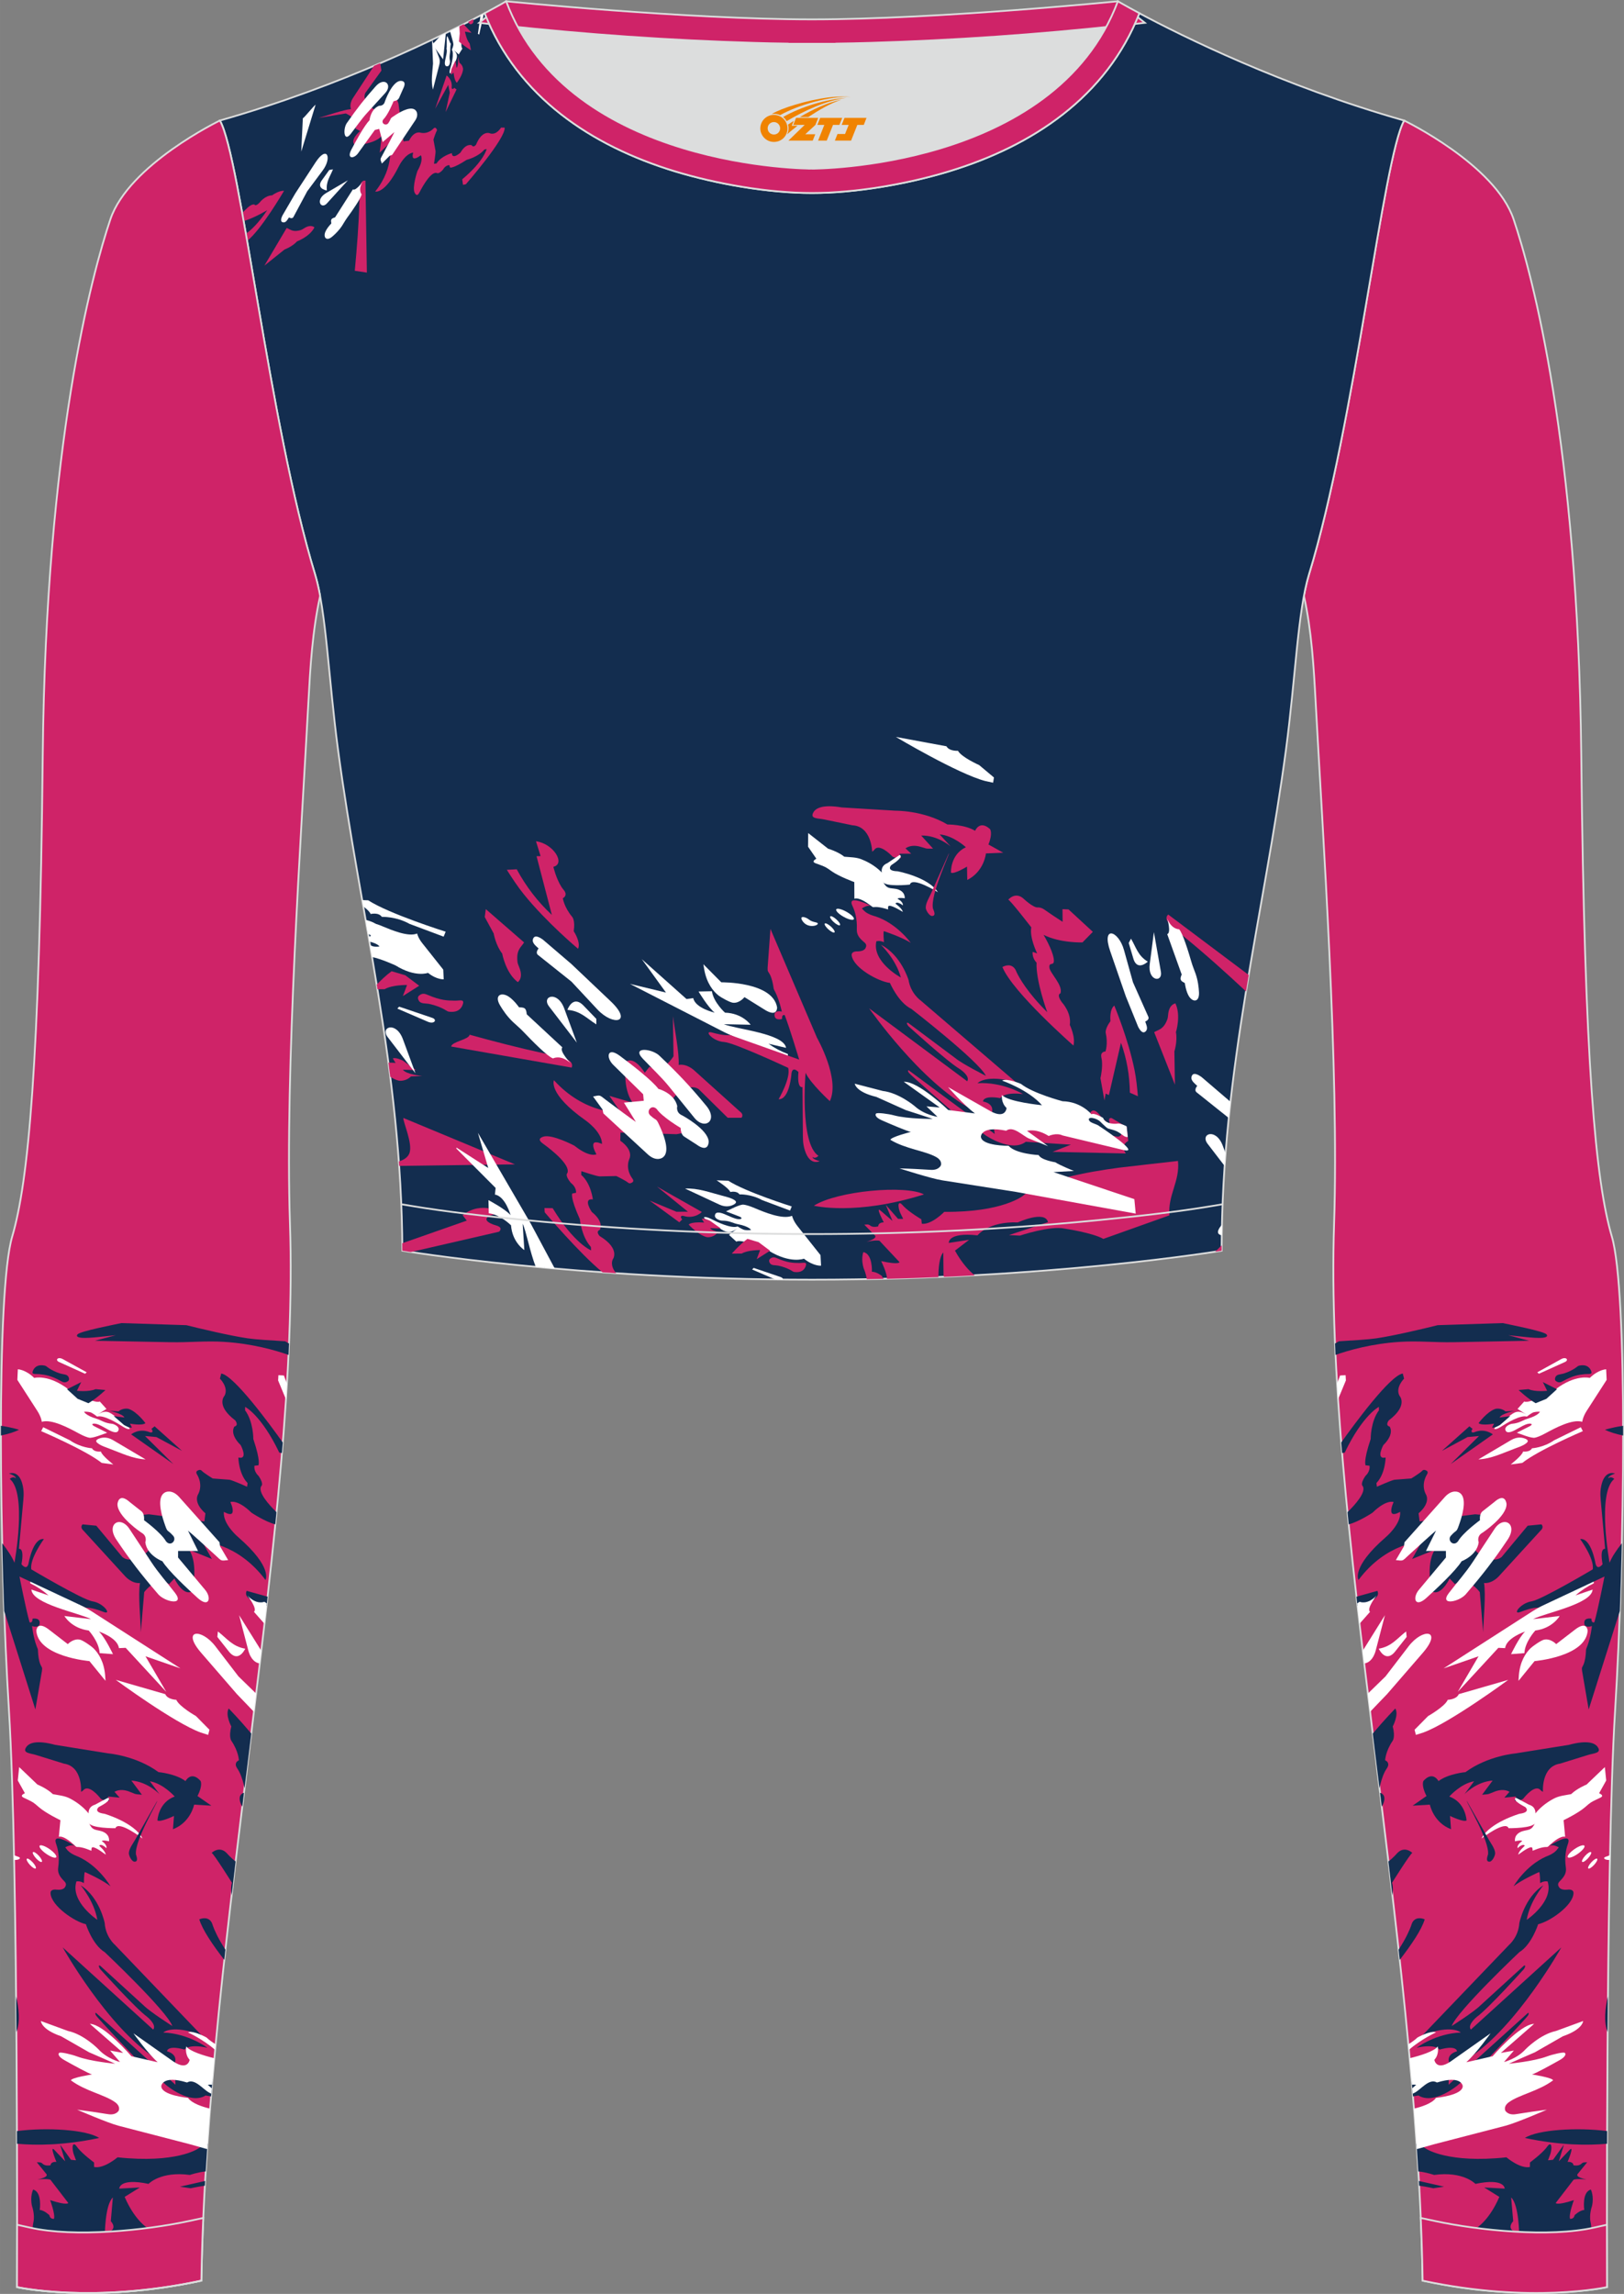 <?xml version="1.0" encoding="utf-8"?>
<!-- Generator: Adobe Illustrator 24.0.1, SVG Export Plug-In . SVG Version: 6.00 Build 0)  -->
<svg xmlns="http://www.w3.org/2000/svg" xmlns:xlink="http://www.w3.org/1999/xlink" version="1.1" id="图层_1" x="0px" y="0px" width="367.03px" height="518.23px" viewBox="0 0 367.02 518.22" enable-background="new 0 0 367.02 518.22" xml:space="preserve">
<rect x="0" y="0" width="367.02" height="518.22" fill="#808080" stroke="none"/>
<g>
	
		<path fill-rule="evenodd" clip-rule="evenodd" fill="#CF2368" stroke="#DCDDDD" stroke-width="0.4" stroke-miterlimit="22.926" d="   M317.33,27.23c0,0,20.56,9.93,24.74,22.3c4.19,12.38,14.56,50.77,15.29,121.02s3.28,96.45,6.92,108.82   c3.64,12.38,2.91,71.7,0.73,107.01c-2.18,35.3-1.82,130.3-1.82,130.3s-17.11,3.82-41.67-1.46c-1.26-78.2-22.24-172.66-20.02-238.76   c1.17-34.86-2.6-88.69-4.18-118.11c-0.4-7.41-0.88-15.82-2.63-23.72c0.34-1.82,0.72-3.46,1.15-4.89   C306.24,95.73,312.58,35.55,317.33,27.23z"/>
	<g>
		<g>
			<path fill-rule="evenodd" clip-rule="evenodd" fill="#132D4F" d="M363.38,451.01c-0.63,2.65-0.97,5.74-0.07,8.05     C363.34,456.39,363.36,453.71,363.38,451.01z"/>
			<path fill-rule="evenodd" clip-rule="evenodd" fill="#FFFFFF" d="M322.74,387.68c0,0,3.81-2.15,4.45-3.68c0,0,1.96-0.04,2.5-1.28     l11.17-3.22c0,0-13.19,9.71-19.18,11.89l-1.69,0.54l-0.3-1.16L322.74,387.68z"/>
			<path fill-rule="evenodd" clip-rule="evenodd" fill="#132D4F" d="M348.71,404.79c0,0-0.44-5.73,3.87-6.37l6.29-1.95     c1.31-0.41,3.22-0.4,2.18-1.84c-0.59-0.82-2.19-1.62-6.48-0.45l-12.05,1.93c0,0-6.28,0.52-11.32,4.23c0,0-3.9,0.35-6.1,2.03     c0,0-1.25-2.42-3.39-0.06c0,0-0.61,0.93,0.68,3.43l-3.14,2.18l3.9-0.23c0,0,0.77,4.01,4.78,5.55l-0.23-3c0,0,3.12,1.5,3.74,1.01     c0,0-0.18-4.07-3.91-5.39c0,0,2.59-2.94,5.61-3.45l-2.18,2.93c0,0,2.63-2.82,6.37-3.09l-2.38,3.2c1.99-0.16,1.29-0.14,2.96-0.75     c0.88-0.32,2.11-0.54,3.24,0.08l-1.17,1.33l2.63-0.26l-0.28,1c0,0,1.68-0.09,2-0.6c0,0,1.83-2.4,3.18-2.21     C348.05,404.09,348.13,404.53,348.71,404.79z"/>
			<path fill-rule="evenodd" clip-rule="evenodd" fill="#FFFFFF" d="M362.69,399.2l-4.12,3.94c0,0-2.18,0.89-3.49,2.17     c-1.26,0.25-2.62,0.36-3.77,0.94c-1.02,0.51-2.85,1.61-4.32,3.42c0,0,0.23-1.49-1.46-1.98c0,0-2.8-1.51-2.9-1.54     c-0.11-0.03-1.17,0.4,2.1,2.1c0,0,1.35,1.16-1.32,1.5c0,0-6.77,1.97-8.6,5.58c0,0,5.44-4.18,6.13-2.32c0,0,5.76,0.06,6.01-1.28     c-0.77,1.81-1.37,1.54-2.77,1.93c-0.71,0.2-1.95,0.77-1.8,2.31c0,0,1.42-0.37,1.64-0.04c0,0-1.21,0.71-1.06,1.6     c0,0,1.21-1.2,1.64-0.55c0,0-1.46,1.25-1.46,2c0,0,2.17-1.7,2.93-1.67c0.33,0.01,0.27,0.52,0.31,0.8c0,0,1.69-0.77,2.8-0.84     c0.68-0.04,0.48,0.09,1.06-0.46c0.83-0.77,2.47-2.13,3.48-1.87l-0.35-3.74c0,0,3.2-1.52,4.83-2.92c1.27-1.09,1.17-1.07,2.93-1.91     c0.65-0.31,1.63-0.61,0.27-1.27l1.6-2.87L362.69,399.2z"/>
			<path fill-rule="evenodd" clip-rule="evenodd" fill="#FFFFFF" d="M358.07,416.97c-0.21-0.29-1.22,0.05-2.25,0.77     s-1.7,1.54-1.49,1.83c0.21,0.29,1.22-0.05,2.25-0.77C357.61,418.08,358.28,417.26,358.07,416.97z"/>
			<path fill-rule="evenodd" clip-rule="evenodd" fill="#FFFFFF" d="M359.57,418.42c-0.18-0.16-0.77,0.21-1.32,0.81     c-0.55,0.6-0.85,1.22-0.68,1.38c0.18,0.16,0.77-0.21,1.32-0.81C359.44,419.19,359.75,418.57,359.57,418.42z"/>
			<path fill-rule="evenodd" clip-rule="evenodd" fill="#FFFFFF" d="M360.95,419.91c-0.18-0.16-0.77,0.21-1.32,0.81     c-0.55,0.6-0.85,1.22-0.68,1.38c0.18,0.16,0.77-0.21,1.32-0.81C360.83,420.68,361.13,420.07,360.95,419.91z"/>
			<path fill-rule="evenodd" clip-rule="evenodd" fill="#FFFFFF" d="M363.85,419.08c-0.67,0.37-1.37,0.4-1.32,0.7     c0.05,0.26,0.62,0.45,1.3,0.4L363.85,419.08z"/>
			<path fill-rule="evenodd" clip-rule="evenodd" fill="#132D4F" d="M331.49,406.83c-0.19,0.18,5.11,8.87,4.81,12.07     c-0.02,0.19-0.73,1.74,0.36,1.67c0.6-0.04,1.26-1.34,1.24-1.95c-0.04-1-1.02-2.29-1.41-2.98L331.49,406.83z"/>
			<path fill-rule="evenodd" clip-rule="evenodd" fill="#132D4F" d="M316.33,442.76c2.61-3.37,4.98-6.85,5.65-9.16     c0,0-1.71-0.82-2.65,0.48c-0.26,0.36-0.3,0.64-0.45,1.05c-0.32,0.87-1.1,2.73-2.8,5.32L316.33,442.76L316.33,442.76z      M314.67,428.16c0.14-0.97,0.18-2.01-0.06-2.84c0,0,4.2-6.7,4.58-6.73c0,0-1.73-1.71-3.41,0.05c0,0-1.04,1.2-2.01,1.88     C314.07,423.06,314.38,425.61,314.67,428.16z"/>
			<path fill-rule="evenodd" clip-rule="evenodd" fill="#132D4F" d="M352.29,417.34c0,0-1.35-0.82-2.22-0.31c0,0,2.33-1.5,3.59-1.68     c1.17-0.16,0.84,0.78,0.62,1.41c-0.32,0.92-0.75,2.7-0.4,5.13c0.17,1.17-0.32,1.97-1.07,2.78c-0.47,0.51-1,0.87-0.45,1.69     c0.24,0.35,0.77,0.65,1.93,0.53c0,0,1.39-0.23,1.32,0.86c-0.2,2.82-5.42,6.38-7.99,6.95c0,0-1.47,4.64-4.25,6.31     c0,0-14.04,13.26-15.29,16.69c0,0,4.95-3.13,6.45-4.62l9.86-9c0,0,0.65-0.35,0.05,0.71c0,0-7.9,8.79-10.67,10.84     c0,0-2.23,1.78-1.36,2.88l20.45-18.57c0,0-9.96,17.82-20.9,25.01c0,0-2.73,1.86-4.45,1.03c0,0-0.81-1.79,1.77-2.58     c0,0,0-1.47-3.94-0.38c0,0-0.89-1.36-5.18-0.41c0,0,4.27-3.23,9.98-3.44c0,0-2.03-1.95-8.67,0.63l19.6-20.45     c0,0,2.1-1.77,2.3-4.91c0,0,1.14-5.82,5.43-8.52c0,0-3.07,3.58-3.76,7.79c0,0,6.18-4.13,4.72-8.67c0,0-0.73-0.21-1.69,0.37     c0,0-0.01-2.4-0.24-2.49c0,0-3.94,1.74-5.77,3.22c0,0,2.63-4.63,7.34-6.72c0,0,1.57-0.53,2.34-1.39     C351.91,417.82,352.08,417.57,352.29,417.34z"/>
			<path fill-rule="evenodd" clip-rule="evenodd" fill="#132D4F" d="M327.38,470.96l17.96-16.24c0,0,0.36,0.01-0.05,0.65     c-0.41,0.63-8.68,9.37-8.68,9.37l-7.19,6.35c0,0-5.35,4.49-8.85,2.3l-1.24,0.2c-0.11-1.29-0.21-2.57-0.33-3.86l1.49-0.04     l6.96-0.68L327.38,470.96z"/>
			<path fill-rule="evenodd" clip-rule="evenodd" fill="#132D4F" d="M320.13,484.3c0.84,0.34,1.58,0.73,2.22,1.15     c0,0,4.88,3.33,18.1,1.91c0,0,3.12,2.66,5.31,2.18l0.01-1.02c0,0,2.62-1.91,3.75-3.38c0.17-0.22,0.58-0.91,0.91-0.67     c0.35,0.26,0.14,1.67-0.1,2.27c-0.23,0.58-0.48,1.24-0.48,1.27c0,0.05,1.14-0.1,1.14-0.1l2.45-3.41l-1.15,3.76l2.44-2.57     c1.15-1.21-0.4,2.58-0.46,2.71c0,0,1.22-0.18,1.34,0.76c0,0,1.14,0.25,1.75-0.32c0.48-0.45,0.62-0.31,1.34-0.36l-2.19,2.69     c0,0-0.6,0.68,2.06,1.2c0,0-2.1-0.25-2.94,0.05l-4.04,5.25c0,0,0.11,0.66,4.1-0.64c0,0-1.19,3.19-0.87,4.22     c0,0,0.88,0.13,1.04-0.82c0,0,1.17-1.13,2.18-1.18c0,0-0.6-4.03,1.49-4.61c0,0,0.76,1.48,0.26,3.73c0,0-0.7,1.93-0.32,3.64     c0.28,1.27,0.18,2.61,0.2,3.91L344,507.8l-0.67-2.93c0,0-0.03-6.8-1.81-8.43l0.46,5.35c0,0-1.35,1.35,0,2.21l-1,3.66l-7.92-3.93     c0,0,3.24-1.5,5.79-7.43l-3.43-2.13l4.64,0.26c0,0,0.07-2.47-6.62-1.07c0,0-2.72-2.92-9.34-2.02c0,0-1.82-0.63-3.57-0.79     C320.41,488.48,320.28,486.39,320.13,484.3L320.13,484.3z M320.66,492.7l0.06,1.07c1.82,0.26,3.21,0.58,3.21,0.58l2.43-0.36     L320.66,492.7z"/>
			<path fill-rule="evenodd" clip-rule="evenodd" fill="#132D4F" d="M363.19,484.29c-4.27,0.4-10.57,0.39-18.57-1.3     c2.8-1.86,11.75-2.45,18.58-1.56L363.19,484.29z"/>
			<path fill-rule="evenodd" clip-rule="evenodd" fill="#FFFFFF" d="M318.28,461.83c0.81-0.5,1.53-1.02,2.07-1.54     c0,0,3-1.67,4.19-1.16c0,0-3.36,1.54-6.14,3.96L318.28,461.83L318.28,461.83z M318.57,464.98c0.18,2,0.36,3.99,0.53,5.98     c0.6-0.06,0.95,0.02,0.95,0.02l-0.88,0.78l0.1,1.23l0.5-0.26c1.35-0.7,3.28-3.32,4.98-2.27c5.62-1.74,5.82,0.79,5.82,0.79     c0.06,2.11-6.03,2.67-6.03,2.67c-0.89,1.28-3.35,2.05-4.99,2.44c0.24,3.06,0.47,6.11,0.67,9.14l3.71-1.05l16.29-4.22     c2.5-0.65,9.36-3.63,9.36-3.63c-2.4,0.3-4.61,0.63-6.97,1.01c-1.9,0.31-2.44-0.84-2.44-0.84c-0.28-0.87,0.36-1.53,0.89-1.9     c2.36-1.67,6.71-2.49,9.93-4.9c-0.09-0.61-4.78-1.34-4.78-1.34c0.6-0.08,4.49-2.23,6.3-3.25c1.42-0.8,1.4-1.44,1.12-1.63     c-0.31-0.22-2.67,0.32-4.02,0.82c-3.05,1.14-8.61,1.64-8.61,1.64c0.3-0.16,5.89-2.58,5.89-2.58l6.32-3.62     c4.56-1.57,4.57-3.44,4.57-3.44l-6.14,2.25c-3.6,0.76-6.84,4.1-6.84,4.1c-1.97,2.19-4.9,2.91-4.9,2.91l2.24-2.59l-2.95,0.54     l7.52-6.57c-3.22,0.1-9.38,7.31-9.38,7.31l-5.94,1.36c2.47-2.27,5.47-6.53,5.47-6.53l-9.05,6.38c-3.24,2.16-3.65-0.39-3.65-0.39     c1.2-1.33,0.75-3.04,0.75-3.04C324.2,463.41,320.92,464.4,318.57,464.98z"/>
		</g>
		<g>
			<path fill-rule="evenodd" clip-rule="evenodd" fill="#132D4F" d="M312.27,408.14c0.85-1.38,0.87-2.79-0.39-3.14L312.27,408.14     L312.27,408.14z M311.76,403.97c0.19-0.97,0.58-2.51,1.25-3.81c0.26-0.51,0.76-1.01,0.74-1.57c-0.01-0.31-0.16-0.67-0.71-0.92     c0,0,0.06-1.99,1.69-4.39c0,0,0.65-0.8,0.03-3.26c0,0,1.42-2.64,0.58-4.05c0,0-2.3,2.33-5.1,5.66L311.76,403.97z"/>
			<path fill-rule="evenodd" clip-rule="evenodd" fill="#132D4F" d="M311.29,359.39l-4.74,1.32l0.23,2.06     C309.55,361.9,312.06,361.05,311.29,359.39z"/>
			<path fill-rule="evenodd" clip-rule="evenodd" fill="#FFFFFF" d="M306.72,362.23c0.22-0.17,0.41-0.3,0.57-0.37     c0,0,1.76,0.8,3.81-1.43c0,0-2.36,3.04-1.47,3.7l-2.38,2.69L306.72,362.23z"/>
			<path fill-rule="evenodd" clip-rule="evenodd" fill="#FFFFFF" d="M307.97,372.94l5.02-8.05l-2.07,7.94     c-0.54,2.08-1.72,2.91-2.61,2.94L307.97,372.94z"/>
			<path fill-rule="evenodd" clip-rule="evenodd" fill="#FFFFFF" d="M317.78,368.56l0.12,1.24l-2.6,3.29     c-1.31,1.66-2.67,1.34-3.71-0.63C314.54,371.94,315.68,370.18,317.78,368.56z"/>
			<path fill-rule="evenodd" clip-rule="evenodd" fill="#FFFFFF" d="M309.13,382.6l4-3.89c0,0,3.71-4.84,5.2-6.78     c3.2-4.2,7.81-3.82,3.19,1.5l-8.03,9.27l-3.86,4.02L309.13,382.6z"/>
			<path fill-rule="evenodd" clip-rule="evenodd" fill="#FFFFFF" d="M346.47,365.78l6.01-0.71c0,0-1.56,2.77-5.5,3.28     c0,0-2.35,2.54-2.47,5.11l-3.01,0.23c0,0,1.78-3.79,3.17-5.11c0,0-4.26,1.42-4.51,3.75l-1.53-0.07l-9.18,9.95l4.7-8.04     l-7.91,2.74l20.12-12.92l12.53-7.43l1.19-0.11l0.12,1.23c-1.46,0.71-2.85,1.61-4.14,2.74l3.86-1.31     C359.74,362.38,349.09,364.39,346.47,365.78z"/>
			<path fill-rule="evenodd" clip-rule="evenodd" fill="#FFFFFF" d="M343.18,379.72l3.63-4.46c0,0,11.56-0.98,12-6.85     c0,0-0.09-2.49-3.02-0.14l-4.09,3.15c0,0-1.28-1.35-2.76-1c-0.7,0.16-2.57,1.48-3.01,1.91c-1.14,1.1-2.41,3.01-2.67,6.16     L343.18,379.72z"/>
			<path fill-rule="evenodd" clip-rule="evenodd" fill="#132D4F" d="M357.55,377.48l1.49,8.7l7.04-22.24     c0.18-4.99,0.33-10.13,0.45-15.3c-1.1,1.41-2.31,3.15-2.76,4.41c0,0-2.93-15.69,1.05-18.95c0,0-0.78-0.72-1.33-0.13     c0,0-0.27-0.46,1.49-1.08c0,0-2.29-0.99-3.09,2.73c-0.35,1.63-0.17,2.75-0.03,4.37l0.9,9.92c0,0-1.3-0.4-0.58,3.46     c0,0-1.19,1.58-1.6-0.17c0,0-0.97-5.85-3.47-5.51c0,0,3.29,4.5,2.84,6.85c0,0-11.54,6.84-13.81,7.22     c-2.56,0.38-4.5,3.19-2.48,2.38c0.95-0.38,2.67-0.98,3.97-0.95l14.98-7.04c0,0-1.43,7.33-2.28,10.32c0,0-0.66,0.36-0.68-0.81     c0,0-2-0.38-1.54,1.4c0,0,0.31,0.72,1.66,0.28c0,0-0.28,2.57-1.06,4.59c-0.3,0.77-0.26,0.51-0.3,1.34     c-0.04,0.7-0.16,1.81-0.51,2.69C357.59,376.73,357.42,376.58,357.55,377.48z"/>
			<path fill-rule="evenodd" clip-rule="evenodd" fill="#132D4F" d="M362.72,323c0,0,1.42-0.5,4.1-0.9v2.2     C365.2,323.96,363.78,323.53,362.72,323z"/>
			<path fill-rule="evenodd" clip-rule="evenodd" fill="#FFFFFF" d="M357.72,323.31c0,0-10.08,4.3-13.69,7.18l-2.62,0.35     c0,0,2.62-2.03,2.81-2.93c0,0,1.48,0.23,2.02-0.73c0,0,2.58-0.13,4.98-1.8l6.04-2.96L357.72,323.31z"/>
			<path fill-rule="evenodd" clip-rule="evenodd" fill="#FFFFFF" d="M357.58,321.2c0,0,0.12-1.07,0.99-2.44l4.53-7.03l-0.11-2.39     c0,0-1.71,0.01-3.7,1.95c0,0-3.19-0.9-7.78,2.6c0,0-5.78,3.37-7.04,2.72l-1.51,1.68l2.16,1.36c-1.99-1.24-2.79-0.75-4.29,0.47     c-0.59,0.48-1.53,1.24-2.21,1.77c-0.13,0.1-1.47,1.01-0.64,0.95c0.45-0.03,1.08-0.42,1.47-0.67c1.01-0.65,4.18-2.59,5.62-2.15     c0,0,0.69-0.56,1.26-0.86c0.42-0.22,1.29-0.28,1.7-0.23c0,0-0.34,0.84-2.82,1.58c-1.07,0.32-1.59,0.82-2.91,1.06     c-0.54,0.1-0.75,0.04-1.25,0.3c-0.51,0.26-1.2,0.77-0.66,1.51c0.62,0.56,1.99-0.31,2.55-0.61c0.71-0.39,1.66-0.97,2.39-1.11     c0.79-0.16,1.23,0.12,0.31,0.58l-2.84,1.43c0.9,0.3,3.28,1.3,4.09,1.12c0.46-0.1,1.24-0.36,2.48-1.05     C351.37,322.66,355.34,320.51,357.58,321.2z"/>
			<path fill-rule="evenodd" clip-rule="evenodd" fill="#FFFFFF" d="M344.86,325.09c-0.62-0.3-1.84-0.65-3.35,0.23l-7.39,4.37     c2.9-0.13,5.55-1.45,8.22-2.44c0.81-0.3,1.63-0.59,2.2-0.94C345.18,325.92,345.66,325.48,344.86,325.09z"/>
			<path fill-rule="evenodd" clip-rule="evenodd" fill="#132D4F" d="M334.25,324.41l-6.4,6.33l9.53-6.7c0,0-1.76-1.48-4.16-0.5     c-0.66,0.27-0.87-0.2-0.42-0.74l-0.72-0.58l-6.2,5.54l5.78-3.11L334.25,324.41z"/>
			<path fill-rule="evenodd" clip-rule="evenodd" fill="#FFFFFF" d="M347.8,310.34l-0.38-0.32l5.4-2.98     c1.13-0.62,1.81,0.21,0.87,0.64l-5.33,2.41L347.8,310.34z"/>
			<path fill-rule="evenodd" clip-rule="evenodd" fill="#132D4F" d="M339.02,321.9c0,0-1.32,0.81-1.81,0.58l0.45-0.87     c0,0-2.69,0.54-3.51-0.1c0,0,1.88-2.59,3.81-3.23c0,0,1.2-0.32,2.29,0.57l2.08-0.13c0,0-2.93,0.57-3.44,1.51l2.42-0.32     L339.02,321.9z"/>
			<path fill-rule="evenodd" clip-rule="evenodd" fill="#132D4F" d="M351.87,313.84l-3.19-1.61l0.97,1.96c0,0-2.72,0.31-4.21-0.37     l-2.24,0.2c0,0,1.94,1.85,3.85,2.98l2.43-0.99L351.87,313.84z"/>
			<path fill-rule="evenodd" clip-rule="evenodd" fill="#132D4F" d="M359.6,309.72c-0.23-0.58-0.8-1.42-2.21-1.29     c-0.87,0.09-0.76,0.22-1.45,0.68c-0.55,0.36-1.41,0.83-2.53,1.18c-0.71,0.22-1.55,0.14-1.86,0.76c-0.15,0.31-0.25,0.74,0.16,1     c0.63,0.4,1.05,0.22,1.6-0.09c2.21-1.21,3.46-1.38,4.85-1.53C359.06,310.34,359.94,310.6,359.6,309.72z"/>
			<path fill-rule="evenodd" clip-rule="evenodd" fill="#132D4F" d="M335.19,368.72l-0.76-9.04c0,0-2.78-3.85-5.62-1.82l-1.2-1.26     c0,0-1.94,4.12-4.02,2.89c0,0-1.47-5.97,0.66-9.36l-5.11,2.06l2.21-3.96c0,0-8.01,0.23-14.33,8.7c0,0-1.73-2.82,6.14-9.65     c0,0,3.54-2.94,3.27-5.75c0,0-1.28,0.81-1.8,0.39c0,0-0.64-0.43,0.32-2.59c0,0-1.59-0.69-4.76,2.4c0,0-3.11,2.07-5.38,2.63     l-0.27-2.75c1.86-1.82,4.22-4.52,3.45-5.87c0,0-0.72-0.37,0.58-2.3c0,0,1.14-0.94,0.94-2.32l-0.88-0.09c0,0-0.6-0.77,1.14-5.93     c0,0-0.04-3.93,1.86-6.49l-0.01-0.78c0,0-3.62,1.79-7.72,10.34l-0.59,0.07l-0.19-2.37c2.94-4.13,11-15.12,13.9-15.58l0.3,1.16     c0,0-2.02,1.98-1.05,3.85c0,0,2.11,2.16-2.4,5.57c0,0-0.9,1.12,0.17,1.4c0,0,1.26,1.57-1.42,4.21c0,0-1.79,3.33,0.53,2.79     c0,0-0.05,3.67-2.08,5.77l0.11,0.83c0,0,3.3-1.48,3.99-1.58l3.78-0.29c0,0,1.28-0.79,2.08-1.39c0.54-0.41,0.56-0.74,1.28-0.42     c0.3,0.13,0.51,0.4,0.15,0.97c0,0-1.39,2.09-0.24,4.38c0,0,1.31,1.77-1.62,4.34l0.23,1.82l12.56-1.61l2.11,0.2     c0,0-4.67,5.92-1.58,8.45c0,0,3.22,2.77,5.45,1l5.89-7.07l3.1-0.3c0,0,0.69,0.62-0.18,1.39l-9.46,10.35c0,0-1.45,1.67-3.33,1.51     C335.83,360.26,335.27,365.8,335.19,368.72z"/>
			<path fill-rule="evenodd" clip-rule="evenodd" fill="#FFFFFF" d="M340.71,347.84c2.43-3.61-0.9-5.55-2.94-2.45l-4.95,7.51     c-1.62,2.46-3.55,4.6-5.35,6.94c-2.36,3.05,2.54,2.05,3.97,0.11C335.15,355.63,337.54,352.55,340.71,347.84z"/>
			<path fill-rule="evenodd" clip-rule="evenodd" fill="#FFFFFF" d="M322.37,360.98c2.32-2.1,6.66-6.16,7.95-8.28     c0,0,3.49-1.29,3.86-4.29c0,0-0.56-1.41,0.93-2.2c0,0,5.47-3.67,5.36-6.45c0,0-0.21-2.73-2.81-0.4c0,0-1.83,1.45-2.6,2.05     c-0.77,0.59-0.59,2.02-0.59,2.02s-3.84,2.79-4.96,4.76c-1.05,1.33-2.52-0.25-1.61-1.26c1.51-1.69,1.14-0.35,2.07-3.12     c0.76-2.29,1.55-5.74-0.24-6.66c0,0-1.42-0.84-3.11,0.94l-9.21,10.32l-0.11,0.89l-1.84,3.14c1.76,0.19,1.43,0.23,2.82-1.04     c1.89-1.73,5.72-5.23,6.26-5.61l-2.27,4.59l4.5-0.01l0.01,1.48l-6.1,7.29C319.17,360.93,319.73,363.36,322.37,360.98z"/>
			<path fill-rule="evenodd" clip-rule="evenodd" fill="#132D4F" d="M302.59,303.01l-0.88,0.51c0.04,0.85,0.07,1.71,0.11,2.57     c2.94-1.04,8.19-2.56,14.71-2.96c4-0.25,7.86,0.17,11.87,0.09l17.18-0.33l-4.71-1.25c2.01,0.16,5.91,0.74,7.71,0.58     c0.56-0.05,1.37-0.22,0.95-0.75c-0.57-0.74-8.45-2.24-9.92-2.57l-14.69,0.47c-3.25,0.81-9.74,2.36-13.86,2.97     C309.18,302.61,306.2,302.78,302.59,303.01z"/>
			<path fill-rule="evenodd" clip-rule="evenodd" fill="#FFFFFF" d="M302.39,316.14l1.78-4.29l-0.07-1.18l-1.25,0.07     c-0.2,0.61-0.42,1.22-0.69,1.82C302.24,313.75,302.32,314.94,302.39,316.14z"/>
		</g>
	</g>
	
		<path fill-rule="evenodd" clip-rule="evenodd" fill="#132D4F" stroke="#DCDDDD" stroke-width="0.4" stroke-miterlimit="22.926" d="   M109.53,2.99C100,8.09,77.36,19.36,49.69,27.23c4.75,8.32,11.09,68.5,21.5,102.51c2.53,8.27,3.06,23.55,5.19,39.52   c4.92,36.95,14.4,72.23,14.55,113.28c0,0,38.98,6.55,92.58,6.55s92.58-6.55,92.58-6.55c0-40.87,9.62-76.33,14.55-113.28   c2.13-15.97,2.66-31.26,5.19-39.52c10.41-34.02,16.76-94.19,21.5-102.51c-27.67-7.87-50.31-19.14-59.84-24.24   c-7.44,18.9-24.13,29.96-42.97,35.71c-9.35,2.85-21.14,4.92-31.01,4.91c-9.87,0.01-21.66-2.05-31.01-4.91   C133.66,32.95,116.97,21.89,109.53,2.99z"/>
	<g>
		<g>
			<path fill-rule="evenodd" clip-rule="evenodd" fill="#CF2368" d="M114.54,196.5l2.24-0.12c2.14,3.96,4.79,7.38,7.94,10.31     l-3.46-13.26l0.91-0.03l-1.04-3.35c3.98,0.53,6.75,5.11,3.93,5.77c0,0,0.6,2.65,1.87,4.62c0.31,0.48,0.85,0.93,0.89,1.49     c0.02,0.31-0.09,0.69-0.62,0.99c0,0,0.25,1.97,2.11,4.21c0,0,0.72,0.73,0.35,3.24c0,0,1.67,2.49,0.98,3.97     c0,0-7.09-5.92-12.22-12.27C116.94,200.24,115.79,198.46,114.54,196.5z"/>
			<path fill-rule="evenodd" clip-rule="evenodd" fill="#CF2368" d="M118.44,212.9l-8.65-7.52l-0.24,1.78l2.02,3.72     c0,0,0.47,2.7,1.92,4.53c0,0,0.79,4.41,3.53,6.46c0,0,1.26-0.8,0.43-3.08c-0.34-0.95-0.52-1.05-0.55-2.16     C116.83,214.4,117.86,213.89,118.44,212.9z"/>
			<path fill-rule="evenodd" clip-rule="evenodd" fill="#CF2368" d="M129.2,241.18l-27.24-4.76c0.14-1.11,4.03-1.56,4.17-2.67     c5.59,1.55,11.17,2.99,16.74,4.2C126.22,238.67,129.91,239.14,129.2,241.18z"/>
			<path fill-rule="evenodd" clip-rule="evenodd" fill="#FFFFFF" d="M117.3,227.56c0,0-1.16-1.68-2.43-2.47     c-1.59-0.99-3.22-0.27-1.86,2.04c0.62,1.05,1.62,2.54,2.97,3.8c0.87,0.82,1.49,1.29,2.36,2.21c1.82,1.92,5.41,5.57,6.65,5.97     c0,0,1.67-0.96,3.94,1.05c0,0-2.65-2.79-1.83-3.54l-8.06-7.48C118.92,227.59,118.42,227.61,117.3,227.56z"/>
			<path fill-rule="evenodd" clip-rule="evenodd" fill="#FFFFFF" d="M124.08,227.36l6.28,8.18l-2.84-7.7     C125.99,223.68,122.3,225.05,124.08,227.36z"/>
			<path fill-rule="evenodd" clip-rule="evenodd" fill="#FFFFFF" d="M134.77,231.42v-1.24l-2.91-3.02     c-1.47-1.52-2.79-1.07-3.63,0.98C131.21,228.37,132.52,230.01,134.77,231.42z"/>
			<path fill-rule="evenodd" clip-rule="evenodd" fill="#FFFFFF" d="M120.44,212.19c-0.24,0.89,0.73,1.52,1.28,2.09     c0,0-0.79,0.87-0.16,1.43l7.59,6.05c0,0,4.17,4.45,5.83,6.25c3.6,3.87,8.15,3.04,3.03-1.81l-8.9-8.44l-6.44-5.51     C122.13,211.87,120.77,210.97,120.44,212.19z"/>
			<path fill-rule="evenodd" clip-rule="evenodd" fill="#FFFFFF" d="M163.59,231.38l6.05,0.12c0,0-1.83-2.61-5.79-2.73     c0,0-2.58-2.3-2.96-4.84l-3.02,0.06c0,0,2.14,3.6,3.65,4.78c0,0-4.38-0.99-4.85-3.29l-1.51,0.22l-10.11-9.01l5.46,7.54     l-8.14-1.96l21.29,10.9l13.2,6.18h1.2v-1.24c-1.53-0.56-2.99-1.33-4.38-2.32l3.97,0.93     C177.13,233.47,166.34,232.51,163.59,231.38z"/>
			<path fill-rule="evenodd" clip-rule="evenodd" fill="#FFFFFF" d="M158.96,217.83l4.05,4.08c0,0,11.6-0.16,12.61,5.65     c0,0,0.16,2.48-2.99,0.43l-4.38-2.73c0,0-1.14,1.47-2.65,1.26c-0.71-0.09-2.7-1.22-3.18-1.6c-1.24-0.98-2.69-2.76-3.26-5.87     L158.96,217.83z"/>
			<path fill-rule="evenodd" clip-rule="evenodd" fill="#CF2368" d="M173.48,218.65l0.64-8.8l10.52,24.59c0,0,5.29,9.29,2.9,14.32     c0,0-4.35-3.97-5.48-6.4c0,0-1.39,15.9,2.9,18.75c0,0-0.71,0.79-1.31,0.26c0,0-0.22,0.48,1.59,0.93c0,0-2.19,1.21-3.34-2.42     c-0.51-1.59-0.44-2.72-0.46-4.35l-0.08-9.96c0,0-1.26,0.53-0.91-3.39c0,0-1.34-1.46-1.58,0.33c0,0-0.39,5.92-2.91,5.82     c0,0,2.83-4.8,2.16-7.09c0,0-12.15-5.68-14.45-5.84c-2.58-0.13-4.79-2.73-2.7-2.13c0.98,0.28,2.75,0.71,4.05,0.56l15.59,5.54     c0,0-2.14-7.16-3.27-10.04c0,0-0.69-0.29-0.6,0.87c0,0-1.95,0.58-1.67-1.24c0,0,0.24-0.75,1.62-0.43c0,0-0.53-2.53-1.5-4.46     c-0.37-0.74-0.31-0.48-0.43-1.3c-0.11-0.69-0.34-1.78-0.77-2.63C173.6,219.4,173.44,219.56,173.48,218.65z"/>
			<path fill-rule="evenodd" clip-rule="evenodd" fill="#FFFFFF" d="M221.29,172.84c0,0-4-1.77-4.79-3.23c0,0-1.95,0.15-2.61-1.02     l-11.43-2.11c0,0,14.08,8.38,20.25,9.97l1.73,0.37l0.19-1.18L221.29,172.84z"/>
			<path fill-rule="evenodd" clip-rule="evenodd" fill="#CF2368" d="M197.11,192.4c0,0-0.13-5.74-4.47-5.96l-6.45-1.33     c-1.34-0.28-3.24-0.09-2.35-1.62c0.51-0.87,2.02-1.83,6.4-1.08l12.19,0.74c0,0,6.3-0.09,11.68,3.11c0,0,3.92-0.03,6.26,1.43     c0,0,1.01-2.53,3.37-0.39c0,0,0.69,0.87-0.35,3.48l3.34,1.86l-3.91,0.16c0,0-0.38,4.07-4.22,5.99l-0.06-3.01     c0,0-2.96,1.8-3.62,1.36c0,0-0.22-4.07,3.37-5.74c0,0-2.87-2.67-5.92-2.89l2.46,2.7c0,0-2.9-2.55-6.64-2.45l2.68,2.95     c-2,0.04-1.3-0.01-3.01-0.46c-0.91-0.24-2.15-0.33-3.22,0.4l1.29,1.21h-2.65l0.38,0.96c0,0-1.68,0.08-2.05-0.4     c0,0-2.06-2.21-3.38-1.89C197.7,191.64,197.66,192.08,197.11,192.4z"/>
			<path fill-rule="evenodd" clip-rule="evenodd" fill="#FFFFFF" d="M182.65,188.2l4.49,3.52c0,0,2.25,0.67,3.68,1.82     c1.28,0.12,2.64,0.1,3.84,0.57c1.06,0.41,3,1.32,4.63,2.99c0,0-0.38-1.46,1.26-2.11c0,0,2.64-1.78,2.74-1.82     c0.1-0.04,1.2,0.28-1.89,2.3c0,0-1.23,1.29,1.46,1.36c0,0,6.93,1.3,9.1,4.72c0,0-5.83-3.63-6.33-1.71c0,0-5.73,0.62-6.11-0.68     c0.94,1.73,1.51,1.4,2.95,1.65c0.73,0.13,2.01,0.58,2.01,2.12c0,0-1.45-0.23-1.64,0.12c0,0,1.28,0.59,1.21,1.49     c0,0-1.32-1.07-1.68-0.39c0,0,1.57,1.1,1.65,1.85c0,0-2.32-1.48-3.08-1.37c-0.33,0.04-0.22,0.54-0.23,0.83     c0,0-1.75-0.6-2.87-0.56c-0.68,0.03-0.46,0.14-1.1-0.35c-0.9-0.69-2.66-1.88-3.65-1.52l-0.02-3.76c0,0-3.33-1.2-5.09-2.43     c-1.37-0.96-1.27-0.95-3.1-1.62c-0.67-0.24-1.68-0.45-0.39-1.24l-1.87-2.7L182.65,188.2z"/>
			<path fill-rule="evenodd" clip-rule="evenodd" fill="#FFFFFF" d="M188.99,205.43c0.18-0.31,1.22-0.07,2.31,0.55     c1.1,0.61,1.84,1.37,1.66,1.68s-1.22,0.07-2.31-0.55C189.55,206.5,188.81,205.74,188.99,205.43z"/>
			<path fill-rule="evenodd" clip-rule="evenodd" fill="#FFFFFF" d="M187.63,207.02c0.16-0.17,0.78,0.13,1.39,0.68     c0.61,0.55,0.97,1.13,0.81,1.3s-0.78-0.13-1.39-0.68C187.83,207.78,187.47,207.19,187.63,207.02z"/>
			<path fill-rule="evenodd" clip-rule="evenodd" fill="#FFFFFF" d="M186.4,208.64c0.16-0.17,0.78,0.13,1.39,0.68     c0.61,0.55,0.97,1.13,0.81,1.31c-0.16,0.17-0.78-0.13-1.39-0.68C186.6,209.4,186.24,208.82,186.4,208.64z"/>
			<path fill-rule="evenodd" clip-rule="evenodd" fill="#FFFFFF" d="M182.9,207.79c0.83,0.65,1.95,0.49,1.92,0.88     c-0.03,0.38-1.23,0.74-2.24,0.36c-1.02-0.37-1.57-1.42-1.46-1.7C181.23,207.03,182.07,207.13,182.9,207.79z"/>
			<path fill-rule="evenodd" clip-rule="evenodd" fill="#CF2368" d="M214.45,192.75c0.21,0.16-4.22,9.33-3.61,12.48     c0.03,0.18,0.9,1.66-0.19,1.7c-0.6,0.02-1.39-1.22-1.43-1.82c-0.06-1,0.79-2.38,1.12-3.11L214.45,192.75z"/>
			<path fill-rule="evenodd" clip-rule="evenodd" fill="#CF2368" d="M244.64,212.9c0,0-4.99,0.19-8.8-1.71c0,0,1.95,3.2,2.29,5.33     c0.32,2.04-1.09,0.57-0.97,2.04c0.1,1.28,3.1,3.95,2.51,5.84c0,0-1.01,0.2,0.32,2.03c0,0,2.22,2.37,1.78,5.11     c0,0,1.35,2.76,0.82,4.66c0,0-13.78-12.09-16.05-17.74c0,0,1.62-0.99,2.68,0.22c0.3,0.34,0.37,0.6,0.55,1     c0.6,1.25,2.45,4.57,6.91,8.99c0,0-2.61-7.05-2.42-11.21c0,0-1.04-0.96-0.88-2.42l1.01,0.34c0,0-1.76-3.56-1.32-5.88     c0,0-4.83-6.25-5.21-6.25c0,0,1.55-1.87,3.39-0.29c0,0,2.31,2.19,3.31,2.03c0,0,0.72-0.02,1.38,0.44     c1.41,0.99,2.74,1.88,4.21,2.82l-0.03-2.86l1.37,0.06l5.49,5.06L244.64,212.9z"/>
			<path fill-rule="evenodd" clip-rule="evenodd" fill="#CF2368" d="M194.78,205.24c0,0,1.26-0.95,2.18-0.53     c0,0-2.47-1.27-3.74-1.32c-1.18-0.04-0.76,0.86-0.48,1.46c0.41,0.88,1.01,2.61,0.9,5.07c-0.05,1.18,0.51,1.92,1.34,2.66     c0.52,0.46,1.08,0.77,0.61,1.63c-0.2,0.37-0.7,0.72-1.87,0.72c0,0-1.41-0.09-1.23,0.98c0.47,2.79,6.01,5.82,8.63,6.14     c0,0,1.92,4.47,4.85,5.87c0,0,15.27,11.83,16.84,15.12c0,0-5.24-2.63-6.87-3.97l-10.69-7.99c0,0-0.68-0.28,0.02,0.71     c0,0,8.72,7.98,11.68,9.75c0,0,2.39,1.55,1.64,2.73l-22.17-16.48c0,0,11.65,16.76,23.24,22.85c0,0,2.9,1.58,4.53,0.59     c0,0,0.63-1.86-2.02-2.39c0,0-0.14-1.46,3.89-0.76c0,0,0.76-1.45,5.12-0.92c0,0-4.57-2.8-10.26-2.45c0,0,1.83-2.14,8.69-0.22     l-21.51-18.44c0,0-2.27-1.55-2.77-4.66c0,0-1.7-5.68-6.24-7.95c0,0,3.4,3.26,4.5,7.39c0,0-6.55-3.51-5.54-8.17     c0,0,0.71-0.28,1.72,0.2c0,0-0.22-2.39,0-2.5c0,0,4.09,1.35,6.06,2.64c0,0-3.07-4.35-7.97-5.98c0,0-1.61-0.38-2.46-1.16     C195.19,205.68,195.01,205.45,194.78,205.24z"/>
			<path fill-rule="evenodd" clip-rule="evenodd" fill="#CF2368" d="M224.8,256.17l-19.46-14.4c0,0-0.36,0.05,0.11,0.64     s9.56,8.48,9.56,8.48l7.78,5.62c0,0,5.76,3.94,9.04,1.43l10.2,0.65l-4.16,1.62l16.56,0.37c0,0-1.37-1.78,0.55-2.83     c-0.11-1.05-0.23-2.11-0.35-3.16l-3.38-1.99c0,0-0.91-0.3-0.49,0.98l0.07,0.48l-1.77-1.42c0,0-1.75-2.96-2.67-1.22l0.71,0.81     l1.82,1.09l3.56,1.58l0.92,0.34c0,0,0.43,1.55-0.85,1.55l-15.73-2.92l-5.29,0.37h-6.99L224.8,256.17z"/>
			<path fill-rule="evenodd" clip-rule="evenodd" fill="#CF2368" d="M266.22,262.27c-0.79,0.09-12.26,1.38-13.14,1.5     c-7.44,0.96-17.62,2.87-21.86,6.34c0,0-4.53,3.79-17.82,3.66c0,0-2.85,2.95-5.07,2.69l-0.11-1.01c0,0-2.79-1.64-4.06-3     c-0.19-0.2-0.66-0.85-0.97-0.58c-0.33,0.29,0.03,1.68,0.32,2.25c0.28,0.55,0.6,1.19,0.6,1.22c0,0.05-1.15,0.01-1.15,0.01     l-2.77-3.16l1.51,3.63l-2.68-2.32c-1.26-1.1,0.65,2.53,0.72,2.65c0,0-1.23-0.06-1.26,0.89c0,0-1.11,0.36-1.78-0.15     c-0.52-0.4-0.65-0.24-1.37-0.22l2.44,2.47c0,0,0.66,0.62-1.94,1.4c0,0,2.06-0.46,2.93-0.24l4.53,4.83c0,0-0.05,0.67-4.14-0.23     c0,0,1.4,2.87,1.29,4.01c3.99-0.1,7.88-0.24,11.64-0.39c0-2.05,0.21-4.58,1.1-5.58l0.06,5.37c0,0,0.07,0.06,0.16,0.15     c2.35-0.1,4.65-0.22,6.9-0.34c-1.24-0.99-2.89-2.71-4.48-5.59l3.21-2.45l-4.6,0.71c0,0-0.32-2.45,6.49-1.71     c0,0,2.43-3.17,9.1-2.92c0,0,6.17-2.83,6.83-0.06l-8.82,2.92l2.46,0.12c0,0,6.93-2.3,10.08-1.59c0,0,6.3,0.93,8.79,2.33     l14.93-5.32C263.89,269.98,266.7,266.84,266.22,262.27L266.22,262.27z M199.77,288.9c-1.29,0.03-2.58,0.06-3.89,0.08     c-0.15-1.28-0.66-2.37-0.66-2.37c-0.72-2.19-0.11-3.74-0.11-3.74c2.14,0.37,1.94,4.44,1.94,4.44c1.01-0.05,2.28,0.96,2.28,0.96     C199.42,288.61,199.59,288.8,199.77,288.9z"/>
			<path fill-rule="evenodd" clip-rule="evenodd" fill="#CF2368" d="M183.94,272.38c0,0,9.45,2.33,24.88-2.55     C204.72,267.65,189.21,269.02,183.94,272.38z"/>
			<path fill-rule="evenodd" clip-rule="evenodd" fill="#FFFFFF" d="M178.93,272.55c0,0-10.45-3.29-14.33-5.81l-2.65-0.09     c0,0,2.8,1.77,3.09,2.64c0,0,1.45-0.37,2.08,0.53c0,0,2.58-0.12,5.13,1.3l6.3,2.36L178.93,272.55z"/>
			<path fill-rule="evenodd" clip-rule="evenodd" fill="#FFFFFF" d="M179,274.66c0,0,0.22,1.05,1.23,2.33l5.2,6.55l0.13,2.39     c0,0-1.7,0.16-3.87-1.58c0,0-3.09,1.21-8-1.83c0,0-6.08-2.79-7.27-2.02l-1.67-1.52l2.02-1.57c-1.86,1.43-2.71,1.02-4.32-0.05     c-0.63-0.42-1.64-1.09-2.37-1.54c-0.14-0.09-1.56-0.86-0.73-0.88c0.45-0.01,1.12,0.31,1.53,0.52c1.07,0.55,4.41,2.17,5.81,1.6     c0,0,0.74,0.49,1.34,0.73c0.44,0.17,1.31,0.15,1.71,0.06c0,0-0.42-0.8-2.96-1.29c-1.1-0.21-1.66-0.67-3-0.78     c-0.55-0.05-0.75,0.03-1.27-0.17c-0.53-0.21-1.27-0.65-0.8-1.44c0.56-0.61,2.02,0.12,2.59,0.36c0.75,0.32,1.75,0.8,2.48,0.88     c0.8,0.08,1.21-0.24,0.26-0.61l-2.97-1.14c0.87-0.39,3.13-1.61,3.96-1.52c0.47,0.05,1.27,0.24,2.57,0.8     C172.67,273.81,176.84,275.57,179,274.66z"/>
			<path fill-rule="evenodd" clip-rule="evenodd" fill="#FFFFFF" d="M165.96,272.04c-0.58,0.36-1.77,0.83-3.36,0.1l-7.78-3.63     c2.9-0.15,5.67,0.9,8.42,1.62c0.83,0.22,1.68,0.43,2.28,0.72C166.2,271.18,166.72,271.57,165.96,272.04z"/>
			<path fill-rule="evenodd" clip-rule="evenodd" fill="#CF2368" d="M155.47,273.74l-6.99-5.68l10.14,5.74c0,0-1.61,1.65-4.1,0.9     c-0.68-0.2-0.85,0.28-0.34,0.78l-0.66,0.65l-6.71-4.91l6.06,2.53L155.47,273.74z"/>
			<path fill-rule="evenodd" clip-rule="evenodd" fill="#FFFFFF" d="M170.33,286.43l-0.35,0.36l5.25,2.26l1.69,0.02     c0.06-0.19-0.07-0.42-0.47-0.56l-5.54-1.88L170.33,286.43z"/>
			<path fill-rule="evenodd" clip-rule="evenodd" fill="#CF2368" d="M160.46,275.78c0,0-1.39-0.68-1.86-0.4l0.53,0.82     c0,0-2.73-0.27-3.49,0.44c0,0,2.13,2.39,4.11,2.84c0,0,1.22,0.2,2.22-0.79l2.08-0.08c0,0-2.98-0.28-3.57-1.16l2.44,0.08     L160.46,275.78z"/>
			<path fill-rule="evenodd" clip-rule="evenodd" fill="#CF2368" d="M174.03,282.55l-3.02,1.91l0.77-2.05c0,0-2.74-0.05-4.15,0.78     l-2.25,0.02c0,0,1.75-2.03,3.54-3.34l2.52,0.75L174.03,282.55z"/>
			<path fill-rule="evenodd" clip-rule="evenodd" fill="#CF2368" d="M182.13,285.9c-0.17,0.6-0.66,1.49-2.07,1.49     c-0.87,0-0.78-0.15-1.51-0.53c-0.58-0.3-1.48-0.69-2.63-0.93c-0.73-0.15-1.56,0.01-1.92-0.57c-0.18-0.29-0.32-0.71,0.07-1.01     c0.59-0.46,1.02-0.32,1.6-0.07c2.31,0.99,3.58,1.04,4.98,1.05C181.54,285.33,182.39,284.99,182.13,285.9z"/>
			<path fill-rule="evenodd" clip-rule="evenodd" fill="#CF2368" d="M152.08,229.55l0.13,9.07c0,0-2.39,4.1-5.42,2.36l-1.07,1.37     c0,0-2.33-3.91-4.28-2.48c0,0-0.88,6.08,1.57,9.25l-5.29-1.55l2.58,3.73c0,0-8,0.56-15.11-7.26c0,0-1.45,2.98,7.05,9     c0,0,3.81,2.58,3.81,5.4c0,0-1.35-0.68-1.83-0.22c0,0-0.6,0.5,0.57,2.54c0,0-1.51,0.84-4.97-1.93c0,0-5.07-2.69-7.04-2.04     c-1.4,0.46-0.66,1.15,0,1.62c1.83,1.33,6.24,4.79,5.44,6.6c0,0-0.68,0.44,0.8,2.23c0,0,1.23,0.82,1.17,2.22l-0.87,0.17     c0,0-0.52,0.82,1.72,5.79c0,0,0.35,3.91,2.49,6.27l0.06,0.78c0,0-3.78-1.43-8.69-9.53l-1.86-0.03l0.06,0.96     c0,0,7.89,9.34,13.08,13.56c1.01,0.07,2.04,0.14,3.07,0.21c-0.58-0.69-1.28-1.85-0.79-3.09c0,0,1.89-2.36-2.93-5.31     c0,0-1.01-1.02,0.03-1.41c0,0,1.1-1.69-1.83-4.05c0,0-2.11-3.14,0.25-2.82c0,0-0.41-3.65-2.63-5.54l0.03-0.84     c0,0,3.43,1.15,4.12,1.18l3.79-0.08c0,0,1.35,0.66,2.21,1.18c0.58,0.35,0.63,0.68,1.32,0.3c0.29-0.16,0.47-0.45,0.05-0.98     c0,0-1.59-1.94-0.66-4.33c0,0,1.13-1.89-2.03-4.16l0.05-1.83l12.66,0.37l2.08-0.4c0,0-5.23-5.43-2.39-8.26     c0,0,2.93-3.07,5.32-1.52l6.55,6.46h3.12c0,0,0.63-0.68-0.32-1.37l-10.42-9.38c0,0-1.61-1.52-3.46-1.18     C153.55,237.91,152.44,232.46,152.08,229.55z"/>
			<path fill-rule="evenodd" clip-rule="evenodd" fill="#FFFFFF" d="M159.61,249.8c2.77,3.36-0.35,5.61-2.69,2.72l-5.66-6.99     c-1.85-2.29-3.98-4.23-6.01-6.38c-2.65-2.81,2.33-2.28,3.94-0.5C153.32,242.59,156,245.42,159.61,249.8z"/>
			<path fill-rule="evenodd" clip-rule="evenodd" fill="#FFFFFF" d="M140.08,238.52c2.51,1.86,7.23,5.48,8.72,7.47     c0,0,3.6,0.94,4.26,3.9c0,0-0.42,1.46,1.14,2.1c0,0,5.81,3.12,5.96,5.89c0,0,0.06,2.73-2.76,0.67c0,0-1.96-1.27-2.78-1.79     c-0.82-0.52-0.79-1.95-0.79-1.95s-4.1-2.4-5.4-4.25c-1.18-1.22-2.48,0.49-1.48,1.41c1.67,1.54,1.17,0.24,2.36,2.91     c0.98,2.21,2.1,5.56,0.41,6.65c0,0-1.33,0.97-3.19-0.63l-10.17-9.37l-0.19-0.88l-2.14-2.94c1.74-0.36,1.4-0.37,2.9,0.77     c2.05,1.54,6.21,4.64,6.78,4.97l-2.7-4.35l4.48-0.43l-0.14-1.47l-6.78-6.66C136.9,238.88,137.22,236.4,140.08,238.52z"/>
			<path fill-rule="evenodd" clip-rule="evenodd" fill="#CF2368" d="M91.16,252.56l25.21,10.48l-26.16,0.35l-0.07-1.01     c1-0.32,2.01-0.83,2.4-1.89C93.32,258.34,91.06,253.45,91.16,252.56z"/>
			<path fill-rule="evenodd" clip-rule="evenodd" fill="#CF2368" d="M92.83,282.85l19.94-4.59c0,0,1.16-0.92-0.68-1.43     c-1.75-0.48-3.41-1.54-0.82-2.38l2.22-0.39c0,0-4.53-2.98-8.94,0.47l0.94,1.22l-14.59,5.11c0.01,0.56,0.01,1.13,0.01,1.69     C90.93,282.55,91.59,282.66,92.83,282.85z"/>
			<path fill-rule="evenodd" clip-rule="evenodd" fill="#FFFFFF" d="M118.12,276.45l0.38,5.95c0,0-2.72-1.69-3.01-5.59     c0,0-2.44-2.45-5.03-2.71l-0.07-2.98c0,0,3.74,1.96,5,3.39c0,0-1.19-4.27-3.54-4.64l0.16-1.5l-8.88-8.9l0.03-0.22l7.18,4.61     l-2.33-7.94l11.94,20.51l5.43,10.15l-2.2-0.19l-0.16-0.21l0.06,0.2l-2-0.18C119.75,282.79,118.91,278.1,118.12,276.45z"/>
			<path fill-rule="evenodd" clip-rule="evenodd" fill="#FFFFFF" d="M246.16,253.15c-0.55-0.99,1.58-0.67,2.53,0.27     c0.3,0.3,0.68,0.68,1.1,1.05c0.46,0.4,0.47,0.44,1.04,0.59c1.77,0.46,1.84,0.65,3.13,1.54c0.21,0.15,0.53,0.3,0.91,0.26     c-0.09-0.81-0.17-1.61-0.26-2.41c-0.87-0.45-1.71-0.74-2.23-0.59c0,0-2.52,0.26-3.09-1.32c0,0-2.08-1.25-2.62-0.81     c0,0-2.29-2.86-6.54-2.95c0,0-6.71-1.77-9.38-3.91c0,0-3.15-1.37-4.28-0.75c0,0,5.95,2.05,9.01,5.56c0,0-7.78-0.75-9.04-2.33     c0,0-0.28,1.74,1.04,2.95c0,0-0.16,2.58-3.59,0.75l-9.63-5.47c0,0,3.4,3.94,6.08,5.96l-6.05-0.78c0,0-6.83-6.58-10.04-6.37     l8.12,5.8l-2.99-0.25l2.49,2.36c0,0-2.99-0.43-5.16-2.42c0,0-3.56-3.01-7.21-3.42l-6.33-1.64c0,0,0.19,1.86,4.88,2.98l6.64,2.98     c0,0,5.79,1.86,6.11,1.99c0,0-5.58,0.05-8.72-0.79c-1.39-0.37-3.79-0.67-4.08-0.42c-0.26,0.22-0.22,0.86,1.27,1.52     c1.9,0.83,5.99,2.59,6.59,2.62c0,0-4.6,1.18-4.63,1.8c3.44,2.08,7.85,2.47,10.36,3.9c0.57,0.32,1.26,0.92,1.07,1.81     c0,0-0.42,1.2-2.34,1.07c-2.39-0.15-4.62-0.27-7.04-0.33c0,0,7.11,2.3,9.67,2.7l16.63,2.61l27.09,4.91     c-0.1-1.09-0.2-2.18-0.31-3.27l-18.27-6.11l4.61-0.26c0,0-3.24-1.3-4.2-1.96c0,0-3.24-0.5-3.76-1.63c0,0-5.21-0.25-6.79-2.09     c0,0-6.12,0.05-6.27-2.06c0,0-0.05-2.53,5.71-1.35c1.59-1.22,3.77,1.2,5.18,1.77l4.3,1.72l-4.75-3.45c0,0,1.99-0.66,4.88,1.15     c0,0,1.7-0.81,3.15-0.12l13.7,3.28c4.47,1.07-5.64-5.55-5.68-5.57C247.55,253.87,246.45,253.66,246.16,253.15z"/>
			<path fill-rule="evenodd" clip-rule="evenodd" fill="#CF2368" d="M257.16,247.65l-1.81-0.8c-0.05-3.97-0.73-7.73-2.01-11.29     l-2.73,11.83l-0.73-0.34l-0.28,1.55c-0.29-1.67-0.59-3.34-0.9-5.02c0.17-0.75,0.48-2.44,0.33-3.98c-0.05-0.5-0.29-1.08-0.09-1.53     c0.11-0.25,0.36-0.5,0.89-0.53c0,0,0.61-1.65,0.07-4.16c0,0-0.27-0.86,1.06-2.69c0,0-0.29-2.62,0.87-3.52     c0,0,3.15,7.5,4.57,14.55C256.81,243.75,256.98,245.61,257.16,247.65z"/>
			<path fill-rule="evenodd" clip-rule="evenodd" fill="#CF2368" d="M260.84,233.18l4.69,11.86l-0.12-7.52c0,0,0.74-2.32,0.35-4.34     c0,0,1.19-3.79-0.12-6.5c0,0-1.32,0.13-1.61,2.25c-0.12,0.88-0.03,1.04-0.45,1.92C262.72,232.64,261.71,232.63,260.84,233.18z"/>
			<path fill-rule="evenodd" clip-rule="evenodd" fill="#CF2368" d="M264.01,206.6l18.2,13.66c-0.21,1.23-0.41,2.47-0.61,3.71     c-4.57-4.25-9.18-8.42-13.93-12.29C265.33,209.77,262.61,207.92,264.01,206.6z"/>
			<path fill-rule="evenodd" clip-rule="evenodd" fill="#FFFFFF" d="M267.77,222.09c0,0,0.22,1.79,0.9,2.93     c0.85,1.42,2.42,1.5,2.3-0.86c-0.05-1.07-0.23-2.65-0.77-4.19c-0.35-1-0.64-1.61-0.95-2.68c-0.65-2.24-1.97-6.55-2.78-7.37     c0,0-1.71,0.09-2.66-2.41c0,0,0.93,3.26-0.02,3.52l3.27,9.12C266.51,221.42,266.91,221.61,267.77,222.09z"/>
			<path fill-rule="evenodd" clip-rule="evenodd" fill="#FFFFFF" d="M262.36,219.53l-1.58-8.95l-0.94,7.2     C259.33,221.67,262.8,222.06,262.36,219.53z"/>
			<path fill-rule="evenodd" clip-rule="evenodd" fill="#FFFFFF" d="M255.6,212.05l-0.51,0.98l1.05,3.54     c0.53,1.79,1.76,1.96,3.26,0.68C257.15,215.89,256.79,214.07,255.6,212.05z"/>
			<path fill-rule="evenodd" clip-rule="evenodd" fill="#FFFFFF" d="M258.97,232.94c0.55-0.61,0.05-1.49-0.15-2.16     c0,0,0.98-0.37,0.71-1.06l-3.48-7.81c0,0-1.45-5.17-2.02-7.25c-1.24-4.49-5.16-5.66-3.13,0.21l3.53,10.21l2.8,6.91     C257.51,232.51,258.21,233.77,258.97,232.94z"/>
			<path fill-rule="evenodd" clip-rule="evenodd" fill="#CF2368" d="M276.1,281.34l-1.47,1.44c0.96-0.15,1.47-0.23,1.47-0.23V281.34     z"/>
			<path fill-rule="evenodd" clip-rule="evenodd" fill="#FFFFFF" d="M275.84,279c0.09,0.03,0.18,0.05,0.27,0.05     c0.01-0.79,0.02-1.58,0.04-2.37l-0.1,0.1C275.63,277.31,274.63,278.6,275.84,279z"/>
			<path fill-rule="evenodd" clip-rule="evenodd" fill="#FFFFFF" d="M272.92,258.4l3.84,5c0.07-0.96,0.14-1.92,0.21-2.88l-0.61-1.65     C274.84,254.72,271.15,256.09,272.92,258.4z"/>
			<path fill-rule="evenodd" clip-rule="evenodd" fill="#FFFFFF" d="M269.29,243.23c-0.24,0.89,0.73,1.52,1.28,2.09     c0,0-0.79,0.87-0.16,1.43l7.28,5.81c0.12-1.22,0.26-2.44,0.39-3.65l-0.12-0.11l-6.44-5.51     C270.98,242.91,269.61,242.01,269.29,243.23z"/>
			<path fill-rule="evenodd" clip-rule="evenodd" fill="#FFFFFF" d="M100.72,210.48c0,0-12.77-4.02-17.5-7.09l-1.36-0.05l0.25,1.42     c0.78,0.61,1.5,1.27,1.65,1.73c0,0,1.77-0.46,2.54,0.64c0,0,3.15-0.15,6.27,1.59l7.69,2.88L100.72,210.48z"/>
			<path fill-rule="evenodd" clip-rule="evenodd" fill="#FFFFFF" d="M94.27,210.89c0,0,0.2,0.97,1.13,2.14l4.77,6.01l0.11,2.19     c0,0-1.56,0.14-3.55-1.45c0,0-2.83,1.11-7.34-1.68c0,0-3.27-1.51-5.3-1.89l-0.47-2.73c0.18,0.1,0.38,0.2,0.57,0.27     c0.4,0.16,1.2,0.14,1.57,0.06c0,0-0.34-0.64-2.27-1.09l-0.2-1.14c0.57-0.01,0.77-0.27-0.01-0.57l-0.1-0.04l-0.36-2.06     c0.55-0.22,1.06-0.38,1.36-0.35c0.43,0.05,1.17,0.22,2.36,0.74C88.47,210.11,92.29,211.72,94.27,210.89z"/>
			<path fill-rule="evenodd" clip-rule="evenodd" fill="#FFFFFF" d="M84.88,209.85c-0.39,0.24-1,0.52-1.78,0.58l-0.46-2.63     c0.64,0.18,1.24,0.37,1.72,0.6C85.17,208.8,85.81,209.28,84.88,209.85z"/>
			<path fill-rule="evenodd" clip-rule="evenodd" fill="#FFFFFF" d="M90.21,227.42l-0.42,0.43l6.92,2.98     c1.44,0.62,2.18-0.47,0.99-0.88l-6.76-2.29L90.21,227.42z"/>
			<path fill-rule="evenodd" clip-rule="evenodd" fill="#CF2368" d="M91.04,239.6c0,0-1.7-0.83-2.27-0.48l0.64,1.01     c0,0-0.75-0.07-1.63-0.06c0.14,1.06,0.28,2.12,0.41,3.19c0.63,0.4,1.31,0.73,1.98,0.88c0,0,1.49,0.24,2.71-0.97l2.54-0.09     c0,0-3.63-0.34-4.37-1.42l2.98,0.09L91.04,239.6z"/>
			<path fill-rule="evenodd" clip-rule="evenodd" fill="#CF2368" d="M94.74,222.69l-3.69,2.33l0.94-2.5c0,0-3.34-0.06-5.07,0.95     l-1.61,0.01l-0.17-1.05c0.83-0.87,2.08-2.09,3.36-3.02l3.08,0.91L94.74,222.69z"/>
			<path fill-rule="evenodd" clip-rule="evenodd" fill="#CF2368" d="M104.63,226.77c-0.21,0.74-0.8,1.82-2.53,1.82     c-1.06,0-0.95-0.18-1.85-0.65c-0.71-0.37-1.81-0.84-3.22-1.14c-0.89-0.18-1.9,0.02-2.35-0.7c-0.22-0.36-0.39-0.86,0.08-1.23     c0.72-0.56,1.25-0.39,1.96-0.09c2.83,1.21,4.37,1.27,6.08,1.28C103.9,226.08,104.94,225.66,104.63,226.77z"/>
			<path fill-rule="evenodd" clip-rule="evenodd" fill="#FFFFFF" d="M87.62,234.3l6.28,8.18l-2.84-7.7     C89.53,230.61,85.84,231.99,87.62,234.3z"/>
		</g>
		<g>
			<path fill-rule="evenodd" clip-rule="evenodd" fill="#CF2368" d="M64.79,51.5l-5.04,8.51l4.55-3.64c0,0,1.77-0.65,2.83-1.84     c0,0,2.89-1.07,3.93-3.16c0,0-0.71-0.75-2.15,0.09c-0.6,0.35-0.65,0.48-1.39,0.63C66.02,52.4,65.54,51.77,64.79,51.5z"/>
			<path fill-rule="evenodd" clip-rule="evenodd" fill="#CF2368" d="M82.59,40.81l0.32,20.77l-2.73-0.41     c0.49-5.27,0.91-10.52,1.04-15.7C81.27,43.13,81.12,40.58,82.59,40.81z"/>
			<path fill-rule="evenodd" clip-rule="evenodd" fill="#FFFFFF" d="M74.88,50.48c0,0-0.99,0.99-1.37,1.94     c-0.47,1.19,0.23,2.2,1.62,1c0.63-0.54,1.52-1.4,2.2-2.46c0.45-0.69,0.68-1.16,1.19-1.86c1.07-1.46,3.08-4.32,3.2-5.21     c0,0-0.87-1.01,0.21-2.78c0,0-1.56,2.12-2.17,1.66l-4.04,6.34C74.69,49.39,74.77,49.73,74.88,50.48z"/>
			<path fill-rule="evenodd" clip-rule="evenodd" fill="#FFFFFF" d="M73.88,45.95l4.74-5.22l-4.86,2.85     C71.13,45.1,72.54,47.42,73.88,45.95z"/>
			<path fill-rule="evenodd" clip-rule="evenodd" fill="#FFFFFF" d="M75.25,38.25l-0.84,0.15l-1.67,2.32     c-0.84,1.17-0.37,2.01,1.13,2.32C73.64,41.02,74.59,39.94,75.25,38.25z"/>
			<path fill-rule="evenodd" clip-rule="evenodd" fill="#FFFFFF" d="M64.05,50.24c0.63,0.05,0.94-0.68,1.26-1.12     c0,0,0.69,0.42,0.99-0.07l3.13-5.84c0,0,2.48-3.35,3.49-4.69c2.16-2.89,1.02-5.85-1.62-1.82l-4.58,7.02l-2.91,5     C63.62,49.14,63.18,50.17,64.05,50.24z"/>
			<path fill-rule="evenodd" clip-rule="evenodd" fill="#FFFFFF" d="M68.44,26.72l-0.36,7.53l3.24-10.59     C71.04,23.75,68.72,26.65,68.44,26.72z"/>
			<path fill-rule="evenodd" clip-rule="evenodd" fill="#FFFFFF" d="M104.53,5.6c0.17,0.33,0.3,0.63,0.28,0.72     c-0.26,1.16-0.87,4.1-0.32,4.67l-0.82,1.31l-1.32-1.17c1.21,1.08,1.04,1.7,0.52,2.91c-0.2,0.48-0.53,1.24-0.74,1.79     c-0.04,0.1-0.38,1.16-0.5,0.6c-0.07-0.3,0.07-0.79,0.16-1.09c0.24-0.78,0.9-3.23,0.33-4.1c0,0,0.24-0.56,0.32-0.99     c0.04-0.2,0-0.5-0.06-0.76l-0.68-2.46C102.69,6.52,103.63,6.05,104.53,5.6L104.53,5.6z M100.76,7.48l-1.18,0.58l-1.85,1.97     c0.25,0.34,2.27,3.18,2.41,3.38L100.76,7.48L100.76,7.48z M101.9,9.81c-0.19,0.23-0.69-1.82-0.88-1.59     c-0.14,0.17,0.02,2.62-0.12,2.78c0.04,0.09,0.06,0.21,0.08,0.36c0.04,0.5-0.16,1.24-0.27,1.78c-0.09,0.42-0.4,1.48,0.09,1.79     c0.59,0.22,0.8-0.33,0.87-0.72c0.07-0.38-0.01-0.5-0.05-0.88c-0.1-0.91,0.14-1.34,0.14-2.11     C101.76,10.59,101.82,10.14,101.9,9.81z"/>
			<path fill-rule="evenodd" clip-rule="evenodd" fill="#FFFFFF" d="M97.64,8.98c0.16,0.4,1.6,4.05,1.62,4.11     c0.13,0.38,0.19,0.87,0.04,1.47l-1.46,5.68c-0.48-1.93-0.12-3.93,0.02-5.87L97.64,8.98L97.64,8.98L97.64,8.98z M97.51,9.05     c-0.02,0.03-0.01,0.03,0.04-0.02L97.51,9.05z"/>
			<path fill-rule="evenodd" clip-rule="evenodd" fill="#CF2368" d="M101.3,19.17l-2.95,5.4l2.59-7.52c0,0,1.32,0.88,1.14,2.65     c-0.05,0.48,0.3,0.53,0.57,0.14l0.53,0.37l-2.47,5.11l0.94-4.39L101.3,19.17z"/>
			<path fill-rule="evenodd" clip-rule="evenodd" fill="#FFFFFF" d="M108,7.63l0.29,0.19l0.93-4.11c0.05-0.22,0.04-0.41,0-0.55     l-0.62,0.33l-0.53,3.72L108,7.63z"/>
			<path fill-rule="evenodd" clip-rule="evenodd" fill="#CF2368" d="M102.04,15.56c0,0-0.28,1.02-0.03,1.3l0.49-0.46     c0,0,0.17,1.87,0.75,2.29c0,0,1.35-1.72,1.4-3.11c0,0-0.02-0.85-0.82-1.4l-0.32-1.39c0,0,0.19,2.04-0.33,2.55l-0.26-1.65     L102.04,15.56z"/>
			<path fill-rule="evenodd" clip-rule="evenodd" fill="#CF2368" d="M104.77,5.47l1.8,1.94l-1.49-0.27c0,0,0.32,1.85,1.06,2.7     l0.3,1.51c0,0-1.6-0.93-2.72-1.98l0.18-1.79l-0.09-1.63L104.77,5.47z"/>
			<path fill-rule="evenodd" clip-rule="evenodd" fill="#CF2368" d="M106.96,4.34c0.04,0.37,0.09,0.72-0.17,0.95     c-0.18,0.16-0.44,0.3-0.69,0.08c-0.16-0.14-0.25-0.28-0.29-0.43L106.96,4.34z"/>
			<polygon fill-rule="evenodd" clip-rule="evenodd" fill="#CF2368" points="115.17,13.74 115.11,13.49 115.23,13.67    "/>
			<path fill-rule="evenodd" clip-rule="evenodd" fill="#CF2368" d="M54.73,48.08c0.75-0.61,1.76-2,2.75-1.89     c0,0,0.24,0.58,1.18-0.42c0,0,1.16-1.59,2.84-1.64c0,0,1.49-1.12,2.69-1.02c0,0-5.18,8.88-8.34,11.31l-0.28-1.62     c0.08-0.06,0.17-0.12,0.27-0.19c0.68-0.5,2.44-1.97,4.55-5.13c0,0-2.91,1.76-5.33,2.47L54.73,48.08z"/>
			<g>
				<path fill-rule="evenodd" clip-rule="evenodd" fill="#CF2368" d="M71.99,26.65l6.14-1.02c0,0,3.05,1.19,2.2,3.4l1.05,0.58      c0,0-2.4,1.97-1.21,3.14c0,0,4.23-0.03,6.11-2.01l-0.47,3.72l2.25-2.12c0,0,1.26,5.33-3.27,10.93c0,0,2.18,0.67,5.34-5.68      c0,0,1.33-2.83,3.25-3.12c0,0-0.31,0.98,0.05,1.25c0,0,0.4,0.35,1.67-0.64c0,0,0.74,0.93-0.76,3.55c0,0-1.27,3.69-0.61,4.95      c0.47,0.89,0.85,0.32,1.1-0.17c0.7-1.37,2.57-4.69,3.88-4.34c0,0,0.37,0.41,1.43-0.77c0,0,0.42-0.91,1.38-1.01l0.21,0.57      c0,0,0.61,0.27,3.74-1.75c0,0,2.62-0.64,3.99-2.32l0.52-0.12c0,0-0.56,2.69-5.52,6.84l0.18,1.25l0.65-0.14      c0,0,9.01-10.32,8.76-12.78l-0.82-0.01c0,0-0.96,1.67-2.37,1.34c0,0-1.81-1.03-3.28,2.52c0,0-0.58,0.78-0.96,0.13      c0,0-1.27-0.57-2.55,1.65c0,0-1.9,1.74-1.95,0.12c0,0-2.43,0.65-3.47,2.34L98.08,37c0,0,0.4-2.43,0.35-2.9l-0.47-2.55      c0,0,0.3-0.98,0.56-1.61c0.17-0.43,0.39-0.49,0.06-0.92c-0.14-0.18-0.36-0.27-0.67,0.07c0,0-1.14,1.27-2.87,0.89      c0,0-1.41-0.57-2.6,1.8l-1.25,0.16l-1.14-8.56L89.51,22c0,0-3.11,4.08-5.35,2.46c0,0-2.41-1.66-1.62-3.43l3.66-5.08l-0.28-1.68      l-1.39,0.59l-4.79,7.33c0,0-0.86,1.24-0.42,2.46C77.51,24.81,73.93,26.11,71.99,26.65z"/>
				<path fill-rule="evenodd" clip-rule="evenodd" fill="#FFFFFF" d="M84.91,19.49c1.98-2.21,3.85-0.34,2.15,1.53l-4.13,4.53      c-1.35,1.48-2.44,3.12-3.67,4.7c-1.62,2.08-1.81-1.33-0.77-2.6C80.71,24.47,82.34,22.38,84.91,19.49z"/>
				<path fill-rule="evenodd" clip-rule="evenodd" fill="#FFFFFF" d="M79.4,33.81c0.99-1.88,2.92-5.43,4.11-6.65      c0,0,0.24-2.52,2.18-3.27c0,0,1.04,0.13,1.3-0.98c0,0,1.48-4.23,3.34-4.62c0,0,1.85-0.32,0.76,1.79c0,0-0.65,1.45-0.91,2.06      c-0.26,0.61-1.24,0.73-1.24,0.73s-1.18,3.01-2.29,4.08c-0.7,0.92,0.61,1.62,1.12,0.85c0.86-1.28,0.03-0.81,1.71-1.89      c1.39-0.89,3.55-1.99,4.47-0.96c0,0,0.81,0.8-0.08,2.21l-5.24,7.82l-0.57,0.22l-1.76,1.75c-0.44-1.13-0.4-0.9,0.2-2.04      c0.82-1.54,2.47-4.66,2.63-5.08l-2.65,2.27l-0.78-2.98l-0.99,0.24l-3.78,5.25C80,35.92,78.28,35.96,79.4,33.81z"/>
			</g>
		</g>
	</g>
	
		<path fill-rule="evenodd" clip-rule="evenodd" fill="#CF2368" stroke="#DCDDDD" stroke-width="0.4" stroke-miterlimit="22.926" d="   M49.69,27.23c0,0-20.56,9.93-24.74,22.3S10.39,100.3,9.66,170.55C8.94,240.79,6.39,267,2.75,279.37   c-3.64,12.38-2.91,71.7-0.73,107.01c2.18,35.3,1.82,130.3,1.82,130.3s17.11,3.82,41.67-1.46c1.26-78.2,22.24-172.66,20.02-238.76   c-1.17-34.86,2.6-88.69,4.18-118.11c0.4-7.41,0.88-15.82,2.64-23.72c-0.34-1.82-0.72-3.46-1.15-4.89   C60.79,95.73,54.44,35.55,49.69,27.23z"/>
	<g>
		<g>
			<path fill-rule="evenodd" clip-rule="evenodd" fill="#132D4F" d="M3.64,451.01c0.63,2.65,0.97,5.74,0.07,8.05     C3.69,456.39,3.67,453.71,3.64,451.01z"/>
			<path fill-rule="evenodd" clip-rule="evenodd" fill="#FFFFFF" d="M44.29,387.68c0,0-3.81-2.15-4.45-3.68c0,0-1.96-0.04-2.5-1.28     l-11.17-3.22c0,0,13.19,9.71,19.18,11.89l1.69,0.54l0.3-1.16L44.29,387.68z"/>
			<path fill-rule="evenodd" clip-rule="evenodd" fill="#132D4F" d="M18.31,404.79c0,0,0.44-5.73-3.87-6.37l-6.29-1.95     c-1.31-0.41-3.22-0.4-2.18-1.84c0.59-0.82,2.19-1.62,6.48-0.45l12.05,1.93c0,0,6.28,0.52,11.32,4.23c0,0,3.9,0.35,6.1,2.03     c0,0,1.25-2.42,3.39-0.06c0,0,0.61,0.93-0.68,3.43l3.14,2.18l-3.9-0.23c0,0-0.77,4.01-4.78,5.55l0.23-3c0,0-3.12,1.5-3.74,1.01     c0,0,0.18-4.07,3.91-5.39c0,0-2.59-2.94-5.61-3.45l2.18,2.93c0,0-2.63-2.82-6.37-3.09l2.38,3.2c-1.99-0.16-1.29-0.14-2.96-0.75     c-0.88-0.32-2.11-0.54-3.24,0.08l1.17,1.33l-2.63-0.26l0.28,1c0,0-1.68-0.09-2-0.6c0,0-1.83-2.4-3.18-2.21     C18.98,404.09,18.89,404.53,18.31,404.79z"/>
			<path fill-rule="evenodd" clip-rule="evenodd" fill="#FFFFFF" d="M4.33,399.2l4.12,3.94c0,0,2.18,0.89,3.49,2.17     c1.26,0.25,2.62,0.36,3.77,0.94c1.02,0.51,2.85,1.61,4.32,3.42c0,0-0.23-1.49,1.46-1.98c0,0,2.8-1.51,2.9-1.54s1.17,0.4-2.1,2.1     c0,0-1.35,1.16,1.32,1.5c0,0,6.77,1.97,8.6,5.58c0,0-5.44-4.18-6.13-2.32c0,0-5.76,0.06-6.01-1.28c0.77,1.81,1.37,1.54,2.77,1.93     c0.71,0.2,1.95,0.77,1.8,2.31c0,0-1.42-0.37-1.64-0.04c0,0,1.21,0.71,1.06,1.6c0,0-1.21-1.2-1.64-0.55c0,0,1.46,1.25,1.46,2     c0,0-2.17-1.7-2.93-1.67c-0.33,0.01-0.27,0.52-0.31,0.8c0,0-1.69-0.77-2.8-0.84c-0.68-0.04-0.48,0.09-1.06-0.46     c-0.83-0.77-2.47-2.13-3.48-1.87l0.35-3.74c0,0-3.2-1.52-4.83-2.92c-1.27-1.09-1.17-1.07-2.93-1.91     c-0.65-0.31-1.63-0.61-0.27-1.27l-1.6-2.87L4.33,399.2z"/>
			<path fill-rule="evenodd" clip-rule="evenodd" fill="#FFFFFF" d="M8.96,416.97c0.21-0.29,1.22,0.05,2.25,0.77s1.7,1.54,1.49,1.83     c-0.21,0.29-1.22-0.05-2.25-0.77C9.41,418.08,8.75,417.26,8.96,416.97z"/>
			<path fill-rule="evenodd" clip-rule="evenodd" fill="#FFFFFF" d="M7.45,418.42c0.18-0.16,0.77,0.21,1.32,0.81     s0.85,1.22,0.68,1.38c-0.18,0.16-0.77-0.21-1.32-0.81C7.58,419.19,7.28,418.57,7.45,418.42z"/>
			<path fill-rule="evenodd" clip-rule="evenodd" fill="#FFFFFF" d="M6.07,419.91c0.18-0.16,0.77,0.21,1.32,0.81     s0.85,1.22,0.68,1.38c-0.18,0.16-0.77-0.21-1.32-0.81C6.19,420.68,5.89,420.07,6.07,419.91z"/>
			<path fill-rule="evenodd" clip-rule="evenodd" fill="#FFFFFF" d="M3.17,419.08c0.67,0.37,1.38,0.4,1.32,0.7     c-0.05,0.26-0.62,0.45-1.3,0.4L3.17,419.08z"/>
			<path fill-rule="evenodd" clip-rule="evenodd" fill="#132D4F" d="M35.53,406.83c0.19,0.18-5.11,8.87-4.81,12.07     c0.02,0.19,0.73,1.74-0.36,1.67c-0.6-0.04-1.26-1.34-1.24-1.95c0.04-1,1.02-2.29,1.41-2.98L35.53,406.83z"/>
			<path fill-rule="evenodd" clip-rule="evenodd" fill="#132D4F" d="M50.69,442.76c-2.61-3.37-4.98-6.85-5.65-9.16     c0,0,1.71-0.82,2.65,0.48c0.26,0.36,0.3,0.64,0.45,1.05c0.32,0.87,1.1,2.73,2.8,5.32L50.69,442.76L50.69,442.76z M52.35,428.16     c-0.14-0.97-0.18-2.01,0.06-2.84c0,0-4.2-6.7-4.58-6.73c0,0,1.73-1.71,3.41,0.05c0,0,1.04,1.2,2.01,1.88     C52.95,423.06,52.65,425.61,52.35,428.16z"/>
			<path fill-rule="evenodd" clip-rule="evenodd" fill="#132D4F" d="M14.74,417.34c0,0,1.35-0.82,2.22-0.31c0,0-2.33-1.5-3.59-1.68     c-1.17-0.16-0.84,0.78-0.62,1.41c0.32,0.92,0.75,2.7,0.4,5.13c-0.17,1.17,0.32,1.97,1.07,2.78c0.47,0.51,1,0.87,0.45,1.69     c-0.24,0.35-0.77,0.65-1.93,0.53c0,0-1.39-0.23-1.32,0.86c0.2,2.82,5.42,6.38,7.99,6.95c0,0,1.47,4.64,4.25,6.31     c0,0,14.04,13.26,15.29,16.69c0,0-4.95-3.13-6.45-4.62l-9.86-9c0,0-0.65-0.35-0.05,0.71c0,0,7.9,8.79,10.67,10.84     c0,0,2.23,1.78,1.36,2.88l-20.45-18.57c0,0,9.96,17.82,20.9,25.01c0,0,2.73,1.86,4.45,1.03c0,0,0.81-1.79-1.77-2.58     c0,0,0-1.47,3.94-0.38c0,0,0.89-1.36,5.18-0.41c0,0-4.27-3.23-9.98-3.44c0,0,2.03-1.95,8.67,0.63l-19.6-20.45     c0,0-2.1-1.77-2.3-4.91c0,0-1.14-5.82-5.43-8.52c0,0,3.07,3.58,3.76,7.79c0,0-6.18-4.13-4.72-8.67c0,0,0.73-0.21,1.69,0.37     c0,0,0.01-2.4,0.24-2.49c0,0,3.94,1.74,5.77,3.22c0,0-2.63-4.63-7.34-6.72c0,0-1.57-0.53-2.34-1.39     C15.11,417.82,14.94,417.57,14.74,417.34z"/>
			<path fill-rule="evenodd" clip-rule="evenodd" fill="#132D4F" d="M39.65,470.96l-17.96-16.24c0,0-0.36,0.01,0.05,0.65     c0.41,0.63,8.68,9.37,8.68,9.37l7.19,6.35c0,0,5.35,4.49,8.85,2.3l1.24,0.2c0.11-1.29,0.21-2.57,0.33-3.86l-1.49-0.04l-6.96-0.68     L39.65,470.96z"/>
			<path fill-rule="evenodd" clip-rule="evenodd" fill="#132D4F" d="M46.89,484.3c-0.84,0.34-1.58,0.73-2.22,1.15     c0,0-4.88,3.33-18.1,1.91c0,0-3.12,2.66-5.31,2.18l-0.01-1.02c0,0-2.62-1.91-3.75-3.38c-0.17-0.22-0.58-0.91-0.91-0.67     c-0.35,0.26-0.14,1.67,0.1,2.27c0.23,0.58,0.48,1.24,0.48,1.27c0,0.05-1.14-0.1-1.14-0.1l-2.45-3.41l1.15,3.76l-2.44-2.57     c-1.15-1.21,0.4,2.58,0.46,2.71c0,0-1.22-0.18-1.34,0.76c0,0-1.14,0.25-1.75-0.32c-0.48-0.45-0.62-0.31-1.34-0.36l2.19,2.69     c0,0,0.6,0.68-2.06,1.2c0,0,2.1-0.25,2.94,0.05l4.04,5.25c0,0-0.11,0.66-4.1-0.64c0,0,1.19,3.19,0.87,4.22     c0,0-0.88,0.13-1.04-0.82c0,0-1.17-1.13-2.18-1.18c0,0,0.6-4.03-1.49-4.61c0,0-0.76,1.48-0.26,3.73c0,0,0.7,1.93,0.32,3.64     c-0.28,1.27-0.18,2.61-0.2,3.91l15.67,1.88l0.67-2.93c0,0,0.03-6.8,1.81-8.43l-0.46,5.35c0,0,1.35,1.35,0,2.21l1,3.66l7.92-3.93     c0,0-3.24-1.5-5.79-7.43l3.43-2.13l-4.65,0.26c0,0-0.07-2.47,6.62-1.07c0,0,2.72-2.92,9.34-2.02c0,0,1.82-0.63,3.57-0.79     C46.61,488.48,46.75,486.39,46.89,484.3L46.89,484.3z M46.36,492.7l-0.06,1.07c-1.82,0.26-3.21,0.58-3.21,0.58l-2.43-0.36     L46.36,492.7z"/>
			<path fill-rule="evenodd" clip-rule="evenodd" fill="#132D4F" d="M3.84,484.29c4.27,0.4,10.57,0.39,18.57-1.3     c-2.8-1.86-11.75-2.45-18.58-1.56L3.84,484.29z"/>
			<path fill-rule="evenodd" clip-rule="evenodd" fill="#FFFFFF" d="M48.74,461.83c-0.81-0.5-1.53-1.02-2.07-1.54     c0,0-3-1.67-4.19-1.16c0,0,3.36,1.54,6.14,3.96L48.74,461.83L48.74,461.83z M48.45,464.98c-0.18,2-0.36,3.99-0.53,5.98     c-0.6-0.06-0.95,0.02-0.95,0.02l0.88,0.78l-0.1,1.23l-0.5-0.26c-1.35-0.7-3.28-3.32-4.98-2.27c-5.62-1.74-5.82,0.79-5.82,0.79     c-0.06,2.11,6.03,2.67,6.03,2.67c0.89,1.28,3.35,2.05,4.99,2.44c-0.24,3.06-0.47,6.11-0.67,9.14l-3.71-1.05l-16.29-4.22     c-2.5-0.65-9.36-3.63-9.36-3.63c2.4,0.3,4.61,0.63,6.97,1.01c1.9,0.31,2.44-0.84,2.44-0.84c0.28-0.87-0.36-1.53-0.89-1.9     c-2.36-1.67-6.71-2.49-9.93-4.9c0.09-0.61,4.78-1.34,4.78-1.34c-0.6-0.08-4.49-2.23-6.3-3.25c-1.42-0.8-1.4-1.44-1.12-1.63     c0.31-0.22,2.67,0.32,4.02,0.82c3.05,1.14,8.61,1.64,8.61,1.64c-0.3-0.16-5.89-2.58-5.89-2.58l-6.32-3.62     c-4.56-1.57-4.57-3.44-4.57-3.44l6.14,2.25c3.6,0.76,6.84,4.1,6.84,4.1c1.97,2.19,4.9,2.91,4.9,2.91l-2.24-2.59l2.95,0.54     l-7.52-6.57c3.22,0.1,9.38,7.31,9.38,7.31l5.94,1.36c-2.47-2.27-5.47-6.53-5.47-6.53l9.05,6.38c3.24,2.16,3.65-0.39,3.65-0.39     c-1.2-1.33-0.75-3.04-0.75-3.04C42.83,463.41,46.1,464.4,48.45,464.98z"/>
		</g>
		<g>
			<path fill-rule="evenodd" clip-rule="evenodd" fill="#132D4F" d="M54.76,408.14c-0.85-1.38-0.87-2.79,0.38-3.14L54.76,408.14     L54.76,408.14z M55.27,403.97c-0.19-0.97-0.58-2.51-1.25-3.81c-0.26-0.51-0.76-1.01-0.74-1.57c0.01-0.31,0.16-0.67,0.71-0.92     c0,0-0.06-1.99-1.69-4.39c0,0-0.65-0.8-0.03-3.26c0,0-1.42-2.64-0.58-4.05c0,0,2.3,2.33,5.1,5.66L55.27,403.97z"/>
			<path fill-rule="evenodd" clip-rule="evenodd" fill="#132D4F" d="M55.74,359.39l4.74,1.32l-0.23,2.06     C57.47,361.9,54.97,361.05,55.74,359.39z"/>
			<path fill-rule="evenodd" clip-rule="evenodd" fill="#FFFFFF" d="M60.3,362.23c-0.22-0.17-0.41-0.3-0.57-0.37     c0,0-1.76,0.8-3.81-1.43c0,0,2.36,3.04,1.47,3.7l2.38,2.69L60.3,362.23z"/>
			<path fill-rule="evenodd" clip-rule="evenodd" fill="#FFFFFF" d="M59.06,372.94l-5.02-8.05l2.07,7.94     c0.54,2.08,1.72,2.91,2.61,2.94L59.06,372.94z"/>
			<path fill-rule="evenodd" clip-rule="evenodd" fill="#FFFFFF" d="M49.24,368.56l-0.12,1.24l2.6,3.29     c1.31,1.66,2.67,1.34,3.71-0.63C52.49,371.94,51.34,370.18,49.24,368.56z"/>
			<path fill-rule="evenodd" clip-rule="evenodd" fill="#FFFFFF" d="M57.89,382.6l-4-3.89c0,0-3.71-4.84-5.2-6.78     c-3.2-4.2-7.81-3.82-3.19,1.5l8.03,9.27l3.86,4.02L57.89,382.6z"/>
			<path fill-rule="evenodd" clip-rule="evenodd" fill="#FFFFFF" d="M20.56,365.78l-6.01-0.71c0,0,1.56,2.77,5.5,3.28     c0,0,2.35,2.54,2.47,5.11l3.01,0.23c0,0-1.78-3.79-3.17-5.11c0,0,4.26,1.42,4.51,3.75l1.53-0.07l9.18,9.95l-4.7-8.04l7.91,2.74     l-20.12-12.92l-12.53-7.43l-1.19-0.11l-0.12,1.23c1.47,0.71,2.85,1.61,4.14,2.74L7.1,359.1     C7.28,362.38,17.93,364.39,20.56,365.78z"/>
			<path fill-rule="evenodd" clip-rule="evenodd" fill="#FFFFFF" d="M23.84,379.72l-3.63-4.46c0,0-11.56-0.98-12-6.85     c0,0,0.09-2.49,3.02-0.14l4.09,3.15c0,0,1.28-1.35,2.76-1c0.7,0.16,2.57,1.48,3.01,1.91c1.14,1.1,2.41,3.01,2.67,6.16     L23.84,379.72z"/>
			<path fill-rule="evenodd" clip-rule="evenodd" fill="#132D4F" d="M9.48,377.48l-1.49,8.7l-7.04-22.24     c-0.18-4.99-0.33-10.13-0.45-15.3c1.1,1.41,2.31,3.15,2.76,4.41c0,0,2.93-15.69-1.05-18.95c0,0,0.78-0.72,1.33-0.13     c0,0,0.27-0.46-1.49-1.08c0,0,2.29-0.99,3.09,2.73c0.35,1.63,0.17,2.75,0.03,4.37l-0.9,9.92c0,0,1.3-0.4,0.58,3.46     c0,0,1.19,1.58,1.6-0.17c0,0,0.97-5.85,3.47-5.51c0,0-3.29,4.5-2.84,6.85c0,0,11.54,6.84,13.81,7.22     c2.56,0.38,4.5,3.19,2.48,2.38c-0.95-0.38-2.67-0.98-3.97-0.95l-15-7.03c0,0,1.43,7.33,2.28,10.32c0,0,0.66,0.36,0.68-0.81     c0,0,2-0.38,1.54,1.4c0,0-0.31,0.72-1.66,0.28c0,0,0.28,2.57,1.06,4.59c0.3,0.77,0.26,0.51,0.3,1.34     c0.04,0.7,0.16,1.81,0.51,2.69C9.43,376.73,9.61,376.58,9.48,377.48z"/>
			<path fill-rule="evenodd" clip-rule="evenodd" fill="#132D4F" d="M4.3,323c0,0-1.42-0.5-4.1-0.9v2.2     C1.83,323.96,3.24,323.53,4.3,323z"/>
			<path fill-rule="evenodd" clip-rule="evenodd" fill="#FFFFFF" d="M9.3,323.31c0,0,10.08,4.3,13.69,7.18l2.62,0.35     c0,0-2.62-2.03-2.81-2.93c0,0-1.48,0.23-2.02-0.73c0,0-2.58-0.13-4.98-1.8l-6.04-2.96L9.3,323.31z"/>
			<path fill-rule="evenodd" clip-rule="evenodd" fill="#FFFFFF" d="M9.45,321.2c0,0-0.12-1.07-1-2.44l-4.53-7.03l0.11-2.39     c0,0,1.71,0.01,3.7,1.95c0,0,3.19-0.9,7.78,2.6c0,0,5.78,3.37,7.04,2.72l1.51,1.68l-2.16,1.36c1.99-1.24,2.79-0.75,4.29,0.47     c0.59,0.48,1.53,1.24,2.21,1.77c0.13,0.1,1.47,1.01,0.64,0.95c-0.45-0.03-1.08-0.42-1.47-0.67c-1.01-0.65-4.18-2.59-5.62-2.15     c0,0-0.69-0.56-1.26-0.86c-0.42-0.22-1.29-0.28-1.7-0.23c0,0,0.34,0.84,2.82,1.58c1.07,0.32,1.59,0.82,2.91,1.06     c0.54,0.1,0.75,0.04,1.25,0.3c0.51,0.26,1.2,0.77,0.66,1.51c-0.62,0.56-1.99-0.31-2.55-0.61c-0.71-0.39-1.66-0.97-2.39-1.11     c-0.79-0.16-1.23,0.12-0.31,0.58l2.84,1.43c-0.9,0.3-3.28,1.3-4.09,1.12c-0.46-0.1-1.24-0.36-2.48-1.05     C15.66,322.66,11.68,320.51,9.45,321.2z"/>
			<path fill-rule="evenodd" clip-rule="evenodd" fill="#FFFFFF" d="M22.16,325.09c0.62-0.3,1.84-0.65,3.35,0.23l7.39,4.37     c-2.9-0.13-5.55-1.45-8.22-2.44c-0.81-0.3-1.63-0.59-2.2-0.94C21.84,325.92,21.36,325.48,22.16,325.09z"/>
			<path fill-rule="evenodd" clip-rule="evenodd" fill="#132D4F" d="M32.77,324.41l6.4,6.33l-9.53-6.7c0,0,1.76-1.48,4.16-0.5     c0.66,0.27,0.87-0.2,0.42-0.74l0.72-0.58l6.19,5.54l-5.78-3.11L32.77,324.41z"/>
			<path fill-rule="evenodd" clip-rule="evenodd" fill="#FFFFFF" d="M19.22,310.34l0.38-0.32l-5.4-2.98     c-1.13-0.62-1.81,0.21-0.87,0.64l5.33,2.41L19.22,310.34z"/>
			<path fill-rule="evenodd" clip-rule="evenodd" fill="#132D4F" d="M28,321.9c0,0,1.32,0.81,1.81,0.58l-0.45-0.87     c0,0,2.69,0.54,3.51-0.1c0,0-1.88-2.59-3.81-3.23c0,0-1.2-0.32-2.29,0.57l-2.08-0.13c0,0,2.93,0.57,3.44,1.51l-2.42-0.32     L28,321.9z"/>
			<path fill-rule="evenodd" clip-rule="evenodd" fill="#132D4F" d="M15.16,313.84l3.19-1.61l-0.97,1.96c0,0,2.72,0.31,4.21-0.37     l2.24,0.2c0,0-1.94,1.85-3.85,2.98l-2.43-0.99L15.16,313.84z"/>
			<path fill-rule="evenodd" clip-rule="evenodd" fill="#132D4F" d="M7.42,309.72c0.23-0.58,0.8-1.42,2.21-1.29     c0.87,0.09,0.76,0.22,1.45,0.68c0.55,0.36,1.41,0.83,2.53,1.18c0.71,0.22,1.55,0.14,1.86,0.76c0.15,0.31,0.25,0.74-0.16,1     c-0.63,0.4-1.05,0.22-1.6-0.09c-2.21-1.21-3.46-1.38-4.85-1.53C7.96,310.34,7.08,310.6,7.42,309.72z"/>
			<path fill-rule="evenodd" clip-rule="evenodd" fill="#132D4F" d="M31.83,368.72l0.76-9.04c0,0,2.78-3.85,5.62-1.82l1.2-1.26     c0,0,1.94,4.12,4.02,2.89c0,0,1.47-5.97-0.66-9.36l5.11,2.06l-2.21-3.96c0,0,8.01,0.23,14.33,8.7c0,0,1.73-2.82-6.14-9.65     c0,0-3.54-2.94-3.27-5.75c0,0,1.28,0.81,1.8,0.39c0,0,0.64-0.43-0.32-2.59c0,0,1.59-0.69,4.76,2.4c0,0,3.11,2.07,5.38,2.63     l0.27-2.75c-1.86-1.82-4.22-4.52-3.45-5.87c0,0,0.72-0.37-0.58-2.3c0,0-1.14-0.94-0.94-2.32l0.88-0.09c0,0,0.6-0.77-1.14-5.93     c0,0,0.04-3.93-1.86-6.49l0.01-0.78c0,0,3.62,1.79,7.72,10.34l0.59,0.07l0.19-2.37c-2.94-4.13-11-15.12-13.9-15.58l-0.3,1.16     c0,0,2.02,1.98,1.05,3.85c0,0-2.11,2.16,2.4,5.57c0,0,0.9,1.12-0.17,1.4c0,0-1.26,1.57,1.42,4.21c0,0,1.79,3.33-0.53,2.79     c0,0,0.05,3.67,2.08,5.77l-0.11,0.83c0,0-3.3-1.48-3.99-1.58L48.07,334c0,0-1.28-0.79-2.08-1.39c-0.54-0.41-0.56-0.74-1.28-0.42     c-0.3,0.13-0.51,0.4-0.15,0.97c0,0,1.39,2.09,0.24,4.38c0,0-1.31,1.77,1.62,4.34l-0.23,1.82l-12.56-1.61l-2.11,0.2     c0,0,4.67,5.92,1.58,8.45c0,0-3.22,2.77-5.45,1l-5.89-7.07l-3.1-0.3c0,0-0.69,0.62,0.18,1.39l9.46,10.35c0,0,1.45,1.67,3.33,1.51     C31.19,360.26,31.76,365.8,31.83,368.72z"/>
			<path fill-rule="evenodd" clip-rule="evenodd" fill="#FFFFFF" d="M26.31,347.84c-2.43-3.61,0.9-5.55,2.94-2.45l4.95,7.51     c1.62,2.46,3.55,4.6,5.35,6.94c2.36,3.05-2.54,2.05-3.97,0.11C31.87,355.63,29.48,352.55,26.31,347.84z"/>
			<path fill-rule="evenodd" clip-rule="evenodd" fill="#FFFFFF" d="M44.65,360.98c-2.32-2.1-6.66-6.16-7.95-8.28     c0,0-3.49-1.29-3.86-4.29c0,0,0.56-1.41-0.93-2.2c0,0-5.47-3.67-5.36-6.45c0,0,0.21-2.73,2.81-0.4c0,0,1.83,1.45,2.6,2.05     c0.77,0.59,0.59,2.02,0.59,2.02s3.84,2.79,4.96,4.76c1.05,1.33,2.52-0.25,1.61-1.26c-1.51-1.69-1.14-0.35-2.07-3.12     c-0.76-2.29-1.55-5.74,0.24-6.66c0,0,1.42-0.84,3.11,0.94l9.21,10.32l0.11,0.89l1.84,3.14c-1.76,0.19-1.42,0.23-2.82-1.04     c-1.89-1.73-5.72-5.23-6.26-5.61l2.27,4.59l-4.5-0.01l-0.01,1.48l6.1,7.29C47.86,360.93,47.29,363.36,44.65,360.98z"/>
			<path fill-rule="evenodd" clip-rule="evenodd" fill="#132D4F" d="M64.44,303.01l0.88,0.51c-0.04,0.85-0.07,1.71-0.11,2.57     c-2.94-1.04-8.19-2.56-14.71-2.96c-4-0.25-7.86,0.17-11.87,0.09l-17.18-0.33l4.71-1.25c-2.01,0.16-5.91,0.74-7.71,0.58     c-0.56-0.05-1.37-0.22-0.95-0.75c0.57-0.74,8.45-2.24,9.92-2.57l14.69,0.47c3.25,0.81,9.74,2.36,13.86,2.97     C57.84,302.61,60.82,302.78,64.44,303.01z"/>
			<path fill-rule="evenodd" clip-rule="evenodd" fill="#FFFFFF" d="M64.63,316.14l-1.78-4.29l0.07-1.18l1.25,0.07     c0.2,0.61,0.42,1.22,0.69,1.82C64.78,313.75,64.71,314.94,64.63,316.14z"/>
		</g>
	</g>
	
		<path fill-rule="evenodd" clip-rule="evenodd" fill="#CF2368" stroke="#DCDDDD" stroke-width="0.4" stroke-miterlimit="22.926" d="   M3.86,502.59c0,8.69-0.02,14.09-0.02,14.09s17.11,3.82,41.67-1.46c0.08-4.67,0.22-9.39,0.43-14.16l-3.32,0.71   c-9.81,2.11-25.74,3.72-35.8,1.48L3.86,502.59z"/>
	<path fill="none" stroke="#DCDDDD" stroke-width="0.4" stroke-miterlimit="22.926" d="M3.84,516.68c0,0,17.11,3.82,41.67-1.46"/>
	<path fill-rule="evenodd" clip-rule="evenodd" fill="#DCDDDD" d="M113.76,2.85c0,0,45.04,4.28,69.79,4.28s70.34-3.09,70.34-3.09   S241.33,40.8,183.46,40.8C125.59,40.79,113.76,2.85,113.76,2.85z"/>
	
		<path fill-rule="evenodd" clip-rule="evenodd" fill="#CF2368" stroke="#DCDDDD" stroke-width="0.4" stroke-miterlimit="22.926" d="   M258.74,5.16l-5.47,0.6c-18.61,2.04-37.83,3.37-56.53,3.92c-2.57,0.08-5.14,0.13-7.72,0.17v0.04h-11.01V9.85   c-2.57-0.03-5.14-0.09-7.72-0.17c-18.7-0.55-37.91-1.88-56.53-3.92l-5.47-0.6l6.07-4.87c0,0,40.87,4.09,69.14,4.09   s69.11-4.09,69.11-4.09L258.74,5.16z"/>
	
		<path fill-rule="evenodd" clip-rule="evenodd" fill="#CF2368" stroke="#DCDDDD" stroke-width="0.4" stroke-miterlimit="22.926" d="   M114.39,0.29c0,0-1.72,1.01-4.86,2.69c7.44,18.9,24.13,29.96,42.97,35.71c9.36,2.85,21.14,4.92,31.02,4.91   c9.87,0.01,21.66-2.05,31.01-4.91c18.84-5.75,35.53-16.81,42.97-35.71c-3.14-1.68-4.86-2.69-4.86-2.69   c-14.32,38.03-69.13,37.81-69.13,37.81S128.71,38.33,114.39,0.29z"/>
	<path fill="none" stroke="#DCDDDD" stroke-width="0.4" stroke-miterlimit="22.926" d="M276.3,272.05l-1.93,0.33   c-8.4,1.42-17.16,2.36-25.63,3.21c-21.64,2.15-43.49,3.2-65.23,3.2c-21.73,0-43.55-1.05-65.17-3.2   c-8.49-0.84-17.27-1.79-25.69-3.21l-1.96-0.33"/>
	
		<path fill-rule="evenodd" clip-rule="evenodd" fill="#CF2368" stroke="#DCDDDD" stroke-width="0.4" stroke-miterlimit="22.926" d="   M363.16,502.59c0,8.69,0.02,14.09,0.02,14.09s-17.11,3.82-41.67-1.46c-0.07-4.67-0.22-9.39-0.43-14.16l3.32,0.71   c9.81,2.11,25.74,3.72,35.8,1.48L363.16,502.59z"/>
	
</g>
<g id="图层_x0020_1">
	<path fill="#F08300" d="M172.01,30.03c0.416,1.136,1.472,1.984,2.752,2.032c0.144,0,0.304,0,0.448-0.016h0.016   c0.016,0,0.064,0,0.128-0.016c0.032,0,0.048-0.016,0.08-0.016c0.064-0.016,0.144-0.032,0.224-0.048c0.016,0,0.016,0,0.032,0   c0.192-0.048,0.4-0.112,0.576-0.208c0.192-0.096,0.4-0.224,0.608-0.384c0.672-0.56,1.104-1.408,1.104-2.352   c0-0.224-0.032-0.448-0.08-0.672l0,0C177.85,28.15,177.8,27.98,177.72,27.8C177.25,26.71,176.17,25.95,174.9,25.95C173.21,25.95,171.83,27.32,171.83,29.02C171.83,29.37,171.89,29.71,172.01,30.03L172.01,30.03L172.01,30.03z M176.31,29.05L176.31,29.05C176.28,29.83,175.62,30.43,174.84,30.39C174.05,30.36,173.46,29.71,173.49,28.92c0.032-0.784,0.688-1.376,1.472-1.344   C175.73,27.61,176.34,28.28,176.31,29.05L176.31,29.05z"/>
	<polygon fill="#F08300" points="190.34,26.63 ,189.7,28.22 ,188.26,28.22 ,186.84,31.77 ,184.89,31.77 ,186.29,28.22 ,184.71,28.22    ,185.35,26.63"/>
	<path fill="#F08300" d="M192.31,21.9c-1.008-0.096-3.024-0.144-5.056,0.112c-2.416,0.304-5.152,0.912-7.616,1.664   C177.59,24.28,175.72,25,174.37,25.77C174.57,25.74,174.76,25.72,174.95,25.72c0.48,0,0.944,0.112,1.36,0.288   C180.41,23.69,187.61,21.64,192.31,21.9L192.31,21.9L192.31,21.9z"/>
	<path fill="#F08300" d="M177.78,27.37c4-2.368,8.88-4.672,13.488-5.248c-4.608,0.288-10.224,2-14.288,4.304   C177.3,26.68,177.57,27,177.78,27.37C177.78,27.37,177.78,27.37,177.78,27.37z"/>
	<polygon fill="#F08300" points="195.83,26.63 ,195.21,28.22 ,193.75,28.22 ,192.34,31.77 ,191.88,31.77 ,190.37,31.77 ,188.68,31.77    ,189.27,30.27 ,190.98,30.27 ,191.8,28.22 ,190.21,28.22 ,190.85,26.63"/>
	<polygon fill="#F08300" points="184.92,26.63 ,184.28,28.22 ,181.99,30.33 ,184.25,30.33 ,183.67,31.77 ,178.18,31.77 ,181.85,28.22    ,179.27,28.22 ,179.91,26.63"/>
	<path fill="#F08300" d="M190.2,22.49c-3.376,0.752-6.464,2.192-9.424,3.952h1.888C185.09,24.87,187.43,23.44,190.2,22.49z    M179.4,27.31C178.77,27.69,178.71,27.74,178.1,28.15c0.064,0.256,0.112,0.544,0.112,0.816c0,0.496-0.112,0.976-0.32,1.392   c0.176-0.16,0.32-0.304,0.432-0.4c0.272-0.24,0.768-0.64,1.6-1.296l0.32-0.256H178.92l0,0L179.4,27.31L179.4,27.31L179.4,27.31z"/>
</g>
</svg>